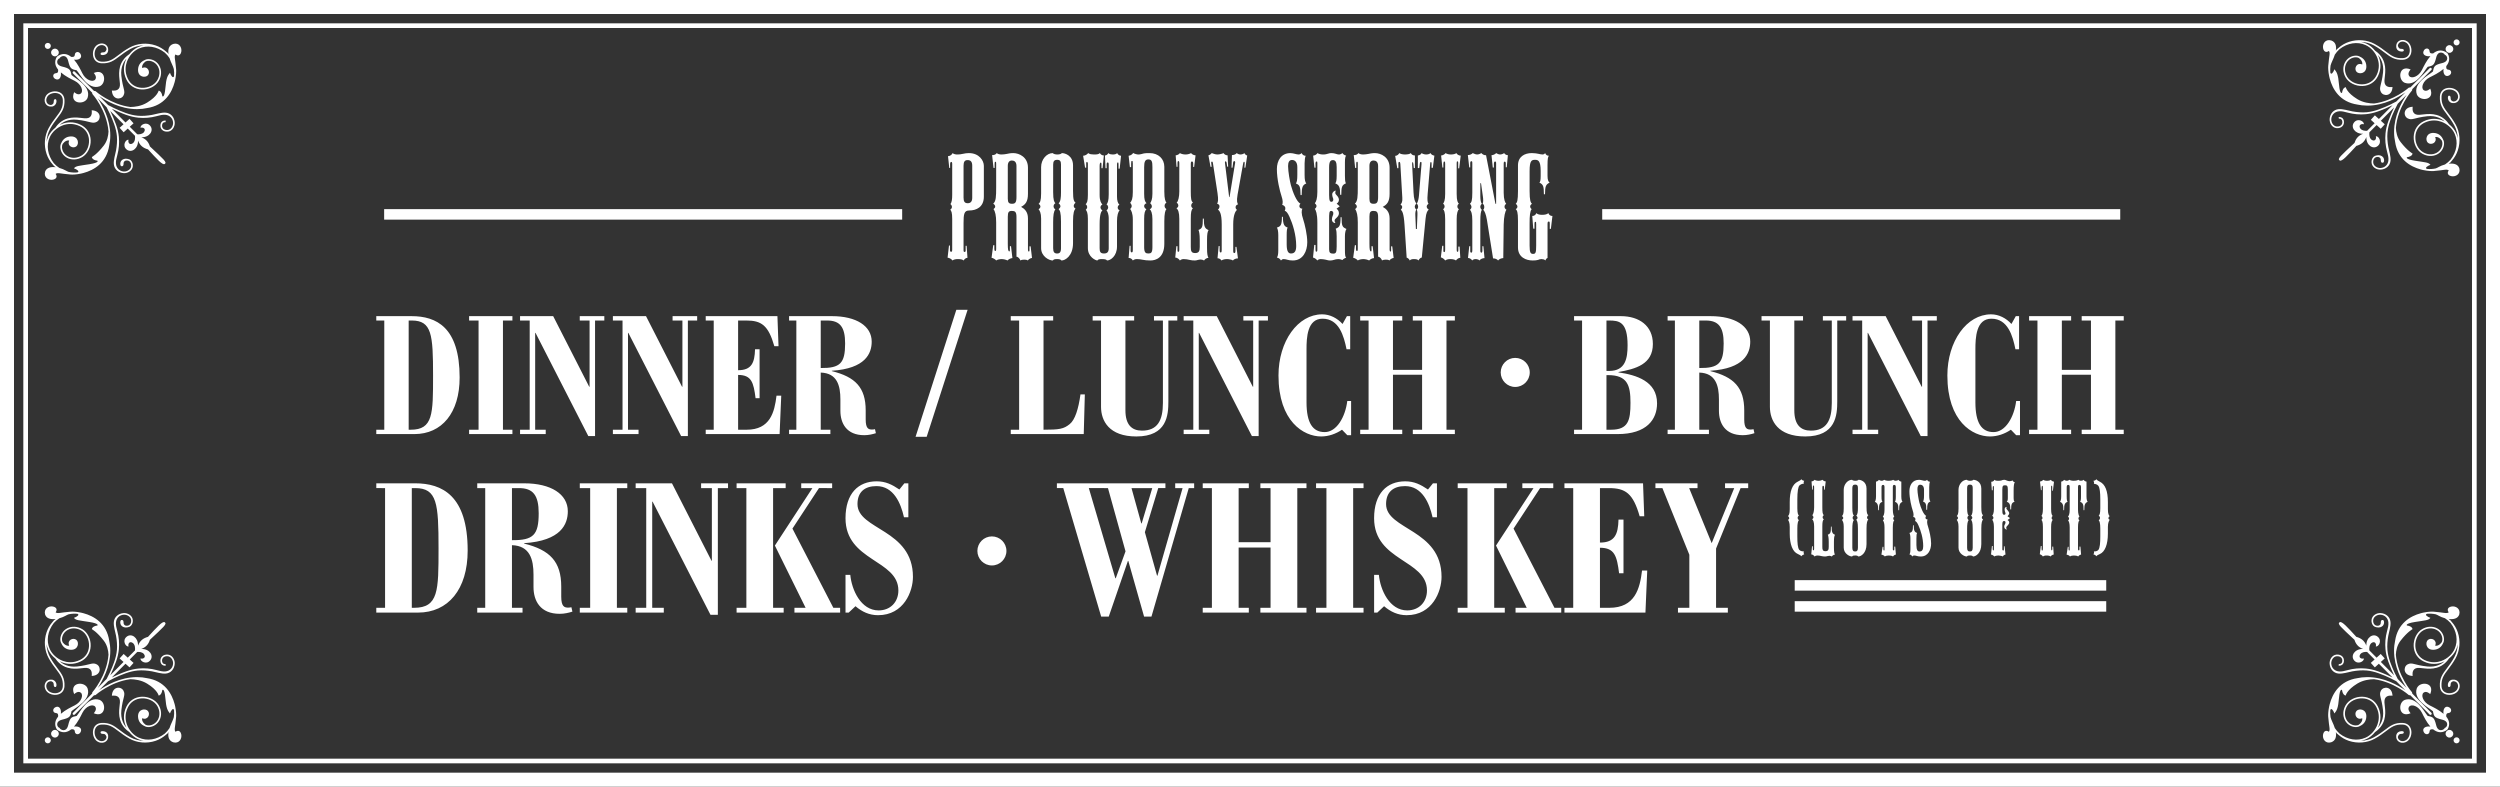 <?xml version="1.0" encoding="utf-8"?>
<!-- Generator: Adobe Illustrator 17.0.0, SVG Export Plug-In . SVG Version: 6.00 Build 0)  -->
<!DOCTYPE svg PUBLIC "-//W3C//DTD SVG 1.1//EN" "http://www.w3.org/Graphics/SVG/1.1/DTD/svg11.dtd">
<svg version="1.1" id="Layer_1" xmlns="http://www.w3.org/2000/svg" xmlns:xlink="http://www.w3.org/1999/xlink" x="0px" y="0px"
	 width="714.25px" height="224.75px" viewBox="0 0 714.25 224.75" enable-background="new 0 0 714.25 224.75" xml:space="preserve">
<rect x="0" y="0" width="714.25" height="224.75" fill="#333333" stroke="none"/>
<g>
	<g>
		<path fill="#FFFFFF" d="M437.004,63.819c0-2.12,0.12-3.56,0.6-4.08c-0.319-0.2-0.438-0.521-0.438-0.76s0.159-0.521,0.52-0.76
			c-0.399-0.36-0.68-1-0.68-3.601v-5.76c0-3,0.601-3.2,1.561-3.2c0.84,0,1.601,0.2,1.601,3.2v1.4c0,1.239-0.12,1.68-0.36,1.92
			c1.08,0.521,1.28,1,1.28,3.319h0.319c0-2.359,0.279-2.8,1.319-3.319c-0.319-0.24-0.6-0.681-0.6-1.92v-3.12
			c0-1.96,0.159-2.36,0.399-2.641c-0.399,0.04-0.881-0.199-1.08-0.76c-0.239,0.32-0.479,0.4-0.761,0.4c-0.399,0-0.76-0.12-1.199-0.2
			s-1-0.2-1.841-0.2c-2.119,0-3.96,1.04-3.96,3.521v7.319c0,2.721-0.239,3.28-0.64,3.641c0.319,0.239,0.479,0.6,0.479,0.76
			c0,0.36-0.12,0.56-0.479,0.76c0.359,0.4,0.64,0.72,0.64,3.36v7.6c0,2.84,2.36,3.72,4.16,3.72c0.641,0,1.2-0.039,1.561-0.159
			c0.319-0.12,0.561-0.24,0.96-0.24c0.2,0,0.439,0.04,0.641,0.08c0.2,0.08,0.399,0.16,0.521,0.319c0.08-0.319,0.319-0.64,0.601-0.72
			v-9.68c0-0.64,0.12-0.72,0.359-0.72s0.279,0.08,0.279,0.76v1.32h0.32l0.439-3.681c-0.479,0.04-1-0.28-1.16-0.8
			c-0.399,0.36-1.04,0.48-1.8,0.48c-0.761,0-1.28-0.16-1.641-0.48c-0.16,0.52-0.72,0.84-1.16,0.8l0.28,3.641h0.359v-1.28
			c0-0.601,0.08-0.68,0.279-0.68c0.16,0,0.2,0.039,0.2,0.72v6.04c0,2.04-0.16,2.399-0.88,2.399c-0.721,0-1-0.359-1-2.399
			L437.004,63.819L437.004,63.819z M420.644,71.34c0,0.64-0.079,0.84-0.279,0.84c-0.159,0-0.319-0.08-0.319-0.4v-1.44h-0.28
			l-0.359,3.359c0.439,0,1,0.32,1.2,0.72c0.199-0.279,0.601-0.399,1-0.399c0.199,0,0.439,0.04,0.641,0.12
			c0.199,0.04,0.359,0.16,0.438,0.279c0.24-0.399,0.921-0.68,1.44-0.68l-0.32-3.399h-0.279v1.239c0,0.48-0.16,0.601-0.279,0.601
			c-0.16,0-0.32-0.08-0.32-0.601V63.18c0-1.92,0.16-2.84,0.439-3.24c-0.279-0.2-0.439-0.56-0.439-0.84c0-0.32,0.16-0.641,0.439-0.88
			c-0.239-0.24-0.439-1.04-0.439-2.16v-3.72h0.2l0.521,3.72c0.119,0.72,0.159,1.72-0.04,2.12c0.399,0.359,0.439,0.6,0.439,0.92
			c0.04,0.28-0.08,0.64-0.28,0.84c0.36,0.32,0.761,1.2,1.04,2.84l1.761,11.04c0.479,0,1.119,0.16,1.439,0.6
			c0.279-0.439,1.04-0.68,1.479-0.68l0.12-9.6c0.04-2.24,0.439-3.92,0.8-4.2c-0.359-0.2-0.561-0.56-0.561-0.84
			s0.04-0.561,0.479-0.88c-0.279-0.28-0.72-1.12-0.72-3.16v-8.12c0-0.64,0.079-0.76,0.279-0.76s0.32,0.12,0.32,0.52v1.08h0.279
			l0.319-3.439c-0.439,0-0.96-0.32-1.04-0.601c-0.239,0.16-0.72,0.4-1.199,0.4c-0.2,0-0.439-0.08-0.641-0.16s-0.359-0.2-0.479-0.24
			c-0.16,0.24-0.801,0.601-1.319,0.601l0.359,3.52h0.319v-1.04c0-0.52,0.2-0.68,0.32-0.68c0.159,0,0.319,0.04,0.319,0.479v11.6
			h-0.199l-2.681-13.88c-0.479,0.079-1.12-0.28-1.319-0.601c-0.32,0.16-0.721,0.4-1.24,0.4c-0.24,0-0.479-0.08-0.681-0.16
			c-0.199-0.08-0.359-0.16-0.561-0.24c-0.279,0.32-0.84,0.561-1.399,0.561l0.399,3.52h0.28v-1.2c0-0.399,0.12-0.56,0.319-0.56
			c0.239,0,0.279,0.08,0.279,0.68v8.28c0,2.32-0.239,2.8-0.68,3.2c0.28,0.279,0.439,0.64,0.439,0.92c0,0.279-0.159,0.6-0.439,0.8
			c0.359,0.36,0.68,1,0.68,3.08v8.32C420.638,71.34,420.644,71.34,420.644,71.34z M412.884,71.18c0,0.64-0.08,0.84-0.24,0.84
			c-0.239,0-0.279-0.12-0.279-0.561V70.22h-0.319l-0.4,3.319c0.4,0.08,0.961,0.44,1.24,0.88c0.36-0.239,0.681-0.399,1.521-0.399
			c0.439,0,0.721,0.04,0.96,0.12c0.279,0.04,0.439,0.16,0.601,0.279c0.2-0.359,0.84-0.8,1.24-0.76l-0.2-3.2h-0.359v1
			c0,0.32-0.04,0.48-0.24,0.48c-0.159,0-0.239-0.12-0.239-0.88v-8.44c0-1.68,0.279-2.479,0.64-2.84
			c-0.239-0.16-0.439-0.439-0.439-0.76s0.16-0.68,0.439-0.8c-0.319-0.32-0.64-0.84-0.64-2.84v-8.721c0-0.399,0.04-0.56,0.199-0.56
			c0.16,0,0.24,0.12,0.24,0.479V48.1h0.279l0.439-3.641c-0.399,0.04-1.079-0.319-1.239-0.72c-0.28,0.24-0.88,0.4-1.561,0.4
			c-0.319,0-0.641-0.04-0.881-0.12c-0.279-0.08-0.479-0.16-0.64-0.28c-0.16,0.32-0.96,0.72-1.28,0.68l0.36,3.44h0.279v-1.04
			c0.04-0.479,0.08-0.68,0.279-0.68c0.16,0,0.24,0.16,0.24,0.68v8.561c0,1.88-0.32,2.439-0.601,2.84
			c0.279,0.12,0.439,0.479,0.439,0.8c0,0.28-0.2,0.6-0.439,0.76c0.279,0.24,0.601,0.76,0.601,2.84L412.884,71.18L412.884,71.18z
			 M401.884,73.619c0.28,0,0.76,0.44,0.88,0.8c0.24-0.279,0.601-0.399,1.2-0.399c0.319,0,0.601,0.04,0.8,0.08
			c0.24,0.08,0.4,0.16,0.521,0.319c0.12-0.399,0.601-0.84,0.921-0.84l1.079-11.12c0.16-1.72,0.561-2.319,0.921-2.56
			c-0.36-0.2-0.602-0.56-0.602-0.88s0.24-0.601,0.521-0.8c-0.28-0.32-0.4-1.08-0.24-2.84l0.721-8.681
			c0.039-0.28,0.079-0.399,0.199-0.399s0.2,0.119,0.2,0.399v1.24h0.359l0.439-3.48c-0.319,0-0.92-0.279-1.12-0.72
			c-0.239,0.28-0.76,0.4-1.239,0.4c-0.239,0-0.479-0.04-0.721-0.12c-0.24-0.08-0.439-0.16-0.56-0.28c-0.16,0.4-0.721,0.68-1.08,0.68
			v3.601h0.399l0.159-1.28c0.04-0.359,0.16-0.479,0.28-0.479c0.24,0,0.24,0.239,0.2,0.72l-0.721,8.88
			c-0.08,0.92-0.279,1.8-0.601,2.28c0.2,0.279,0.36,0.6,0.36,0.92s-0.12,0.56-0.4,0.84c0.12,0.2,0.24,0.56,0.2,1.52l-0.16,4h-0.279
			l-0.16-3.92c-0.04-0.8,0.08-1.359,0.279-1.6c-0.239-0.2-0.438-0.56-0.438-0.84s0.199-0.68,0.479-0.92
			c-0.399-0.4-0.76-1.24-0.84-3.24l-0.399-8.04c0-0.36,0.04-0.52,0.12-0.52c0.119,0,0.199,0.119,0.239,0.52l0.12,1.16h0.32v-3.601
			c-0.602,0-1-0.279-1.16-0.68c-0.24,0.28-1,0.4-1.681,0.4c-0.359,0-0.681-0.04-1-0.12c-0.279-0.08-0.479-0.16-0.641-0.28
			c-0.12,0.36-0.64,0.8-1.16,0.8l0.602,3.521h0.319v-1.48c0-0.199,0.119-0.319,0.239-0.319c0.16,0,0.28,0.08,0.32,0.68l0.56,9.56
			c0.08,1.16-0.199,1.601-0.52,1.96c0.319,0.2,0.479,0.4,0.479,0.681c0,0.279-0.159,0.6-0.398,0.76c0.398,0.4,0.84,0.84,1.079,4.44
			L401.884,73.619z M391.245,47.38c0-1,0.438-1.521,1.159-1.521c0.641,0,1.32,0.32,1.32,1.56V56.3c0,1.6-0.4,1.92-1.281,1.92
			c-0.84,0-1.198-0.32-1.198-1.439V47.38z M391.245,61.939c0-1.4,0.319-1.68,1.159-1.68c0.881,0,1.32,0.239,1.32,1.72v11.36
			c0.439,0,1,0.6,1.119,1.079c0.28-0.199,0.76-0.239,1.08-0.239c0.16,0,0.36,0,0.561,0.04c0.199,0.04,0.399,0.12,0.479,0.199
			c0.16-0.319,0.84-0.72,1.2-0.72l-0.4-3.319h-0.319v1.159c0,0.24-0.08,0.32-0.199,0.32c-0.16,0-0.24-0.2-0.24-0.56v-8.92
			c0-1.921-1.04-2.761-1.96-3.28c1.2-0.641,1.96-1.44,1.96-3.72v-7.48c0-3-2.479-4.16-4.2-4.16c-0.92,0-1.439,0.16-1.88,0.24
			c-0.479,0.08-0.96,0.16-1.521,0.16c-0.239,0-0.561-0.04-0.801-0.12c-0.239-0.08-0.438-0.2-0.52-0.28
			c-0.16,0.36-0.84,0.641-1.32,0.561l0.4,3.68h0.318v-1.12c0-0.56,0.08-0.64,0.24-0.64c0.12,0,0.2,0.04,0.2,0.6v6.72
			c0,2.561-0.04,4-0.84,4.641c0.399,0.279,0.56,0.56,0.56,0.84c0,0.12-0.039,0.24-0.119,0.36c-0.08,0.119-0.2,0.239-0.359,0.359
			c0.479,0.641,0.76,1.84,0.76,3.8v7.48c0,0.6-0.08,0.68-0.24,0.68c-0.24,0-0.279-0.28-0.279-0.56v-1.08h-0.319l-0.479,3.6
			c0.359,0,1.16,0.48,1.319,0.76c0.28-0.239,1.04-0.399,1.56-0.399c0.281,0,0.602,0.04,0.921,0.12s0.601,0.2,0.761,0.279
			c0.239-0.319,0.92-0.68,1.398-0.68l-0.398-3.399h-0.32v1.079c0,0.36-0.039,0.4-0.16,0.4c-0.319,0-0.438-0.479-0.438-2.2v-7.68
			L391.245,61.939L391.245,61.939z M379.725,63.02c0-2.24,0-2.76,0.641-2.76c0.24,0,0.561,0.239,0.561,0.6
			c0,0.32-0.039,0.521-0.16,0.76c-0.119,0.28-0.24,0.641-0.24,1.04c0,0.721,0.521,1.12,1,1.04c-0.159-0.2-0.238-0.439-0.238-0.68
			c0-0.28,0.238-0.521,0.76-1c0.279-0.32,0.479-0.64,0.479-1.12c0-0.56-0.278-0.96-0.68-1.28l0.92-0.68l-0.879-0.76
			c0.438-0.28,0.639-0.681,0.639-1.12c0-0.4-0.278-0.88-0.479-1.08c-0.4-0.4-0.561-0.64-0.561-0.88s0.039-0.44,0.16-0.641
			c-0.359-0.04-1.041,0.44-1.041,1.08c0,0.32,0.08,0.641,0.16,0.88c0.08,0.2,0.16,0.32,0.16,0.641c0,0.24-0.199,0.6-0.479,0.6
			c-0.439,0-0.72-0.16-0.72-1.92v-7.96c0-1.6,0.399-2.04,1.08-2.04c0.76,0,1.08,0.601,1.08,2v2.44c0,1.319-0.121,1.84-0.4,2.2
			c1.119,0.479,1.4,1.079,1.4,3.279h0.319c0-2.279,0.199-2.8,1.319-3.279c-0.239-0.44-0.279-1.12-0.279-2.16v-3.84
			c0-1.16,0.119-1.721,0.359-1.921c-0.399-0.04-0.92-0.399-1.041-0.72c-0.278,0.2-0.68,0.4-0.959,0.4
			c-0.479,0-0.801-0.16-1.121-0.24c-0.318-0.08-0.639-0.16-1.119-0.16c-0.279,0-0.561,0.04-0.92,0.16s-0.801,0.24-1.439,0.24
			c-0.32,0-0.681-0.04-0.96-0.12c-0.28-0.08-0.479-0.16-0.641-0.28c-0.279,0.4-0.72,0.68-1.239,0.72l0.359,3.44h0.32v-1.32
			c0.039-0.319,0.119-0.439,0.319-0.439c0.159,0,0.199,0.12,0.199,0.439v8.28c0,1.84-0.359,2.84-0.72,3.2
			c0.279,0.24,0.479,0.56,0.479,0.8c0,0.28-0.2,0.64-0.479,0.8c0.279,0.4,0.72,1.36,0.72,3.96V71.3c0,0.439-0.079,0.6-0.279,0.6
			s-0.239-0.16-0.239-0.64v-1.28h-0.36l-0.359,3.6c0.399,0.08,1.04,0.48,1.199,0.84c0.28-0.279,0.642-0.399,1-0.399
			c0.479,0,0.961,0.08,1.36,0.16s0.799,0.239,1.279,0.239c0.6,0,0.92-0.119,1.24-0.199c0.279-0.08,0.6-0.2,1.119-0.2
			c0.24,0,0.439,0.04,0.641,0.08s0.359,0.12,0.561,0.2c0.119-0.24,0.761-0.601,1.08-0.681c-0.28-0.319-0.359-0.56-0.359-2.52v-3.561
			c0-1,0.159-1.76,0.439-2.12c-1.121-0.52-1.399-0.72-1.399-3.359h-0.28c0,2.479-0.32,2.84-1.4,3.28
			c0.24,0.479,0.281,1.279,0.281,2.199v2.88c0,1.761-0.24,2.04-1,2.04c-0.841,0-1.16-0.279-1.16-1.239v-8.2H379.725z M367.604,67.18
			c0-1.24,0.08-1.88,0.28-2.16c-0.92-0.32-1.36-0.8-1.36-3.08h-0.278c0,2.36-0.36,2.76-1.44,3.08c0.24,0.32,0.4,1.08,0.4,2.16v4.279
			c0,1.32-0.16,1.801-0.4,2.12c0.561,0.12,0.92,0.4,1.16,0.84c0.24-0.239,0.399-0.399,0.76-0.399c0.361,0,0.721,0.08,1.121,0.2
			c0.399,0.12,0.879,0.199,1.52,0.199c2.921,0,4.119-2.68,4.119-5.199c0-2.2-0.719-5.2-1.159-6.521
			c-0.601-1.72-0.479-2.6-0.239-3.08c-0.32,0-0.682-0.16-0.8-0.439c-0.12-0.24-0.04-0.721,0.239-1c-1.041-0.48-2.16-3.2-2.721-5.28
			c-0.279-1.04-0.8-3.88-0.8-5.44c0-1.079,0.319-1.76,1.12-1.76c0.88,0,1.52,0.681,1.52,2.04v2.16c0,1.56-0.119,2.04-0.398,2.52
			c1.04,0.44,1.318,0.841,1.318,3.32h0.32c0-2.359,0.32-2.92,1.32-3.32c-0.32-0.399-0.48-1.039-0.48-2.439v-3.32
			c0-0.84,0.121-1.84,0.32-2.16c-0.439,0.04-0.96-0.239-1.16-0.76c-0.16,0.16-0.521,0.4-0.84,0.4c-0.4,0-0.76-0.12-1.12-0.2
			c-0.399-0.08-0.76-0.2-1.239-0.2c-2.681,0-3.881,2.16-3.881,4.561c0,2.96,0.84,6.279,1.32,7.72c0.439,1.28,0.398,2.04,0.199,2.52
			c0.359,0.08,0.681,0.32,0.841,0.641c0.08,0.239,0.08,0.72-0.12,1.04c0.439,0.12,0.84,0.56,1.359,1.72c0.92,2,1.92,5.16,1.92,8.32
			c0,1.359-0.359,2.159-1.479,2.159c-0.681,0-1.24-0.479-1.24-2.56V67.18H367.604z M352.326,64.14c0-2.84,0.68-3.84,1.079-4.2
			c-0.279-0.16-0.399-0.44-0.399-0.76c0-0.44,0.399-0.761,0.72-0.8c-0.24-0.36-0.479-0.841-0.16-2.721l1.601-8.96
			c0.08-0.359,0.12-0.479,0.279-0.479c0.12,0,0.16,0.12,0.16,0.359l-0.08,1.32h0.28l0.521-3.48c-0.36-0.039-0.681-0.399-0.801-0.68
			c-0.16,0.2-0.72,0.4-1.12,0.4c-0.159,0-0.399-0.04-0.6-0.12c-0.201-0.08-0.36-0.2-0.479-0.28c-0.24,0.36-0.801,0.561-1.36,0.561
			l-0.12,3.6h0.28l0.2-1.56c0.039-0.2,0.159-0.32,0.319-0.32s0.28,0.2,0.24,0.479l-1.6,9.801h-0.12l-1.2-9.801
			c0-0.199,0-0.399,0.16-0.399s0.239,0.08,0.319,0.359l0.16,1.16h0.28l-0.16-3.239c-0.52,0-1-0.32-1.16-0.641
			c-0.279,0.16-1.16,0.4-1.76,0.4c-0.32,0-0.64-0.08-0.92-0.16c-0.24-0.08-0.48-0.16-0.68-0.24c-0.16,0.2-0.561,0.561-0.96,0.641
			l0.6,3.279h0.32l-0.12-1.12c-0.04-0.279,0.08-0.359,0.2-0.359c0.159,0,0.239,0.08,0.279,0.359l1.32,8.641
			c0.28,1.92,0.16,2.6-0.12,3c0.36,0.12,0.68,0.359,0.68,0.72c0,0.32-0.079,0.72-0.439,0.96c0.439,0.4,1.08,0.96,1.08,4.28v7.279
			c0,0.4-0.04,0.721-0.28,0.721s-0.32-0.24-0.32-0.721V70.3h-0.279l-0.32,3.479c0.48,0,0.92,0.28,1.12,0.64
			c0.439-0.319,1.16-0.399,1.64-0.399c0.24,0,0.561,0.04,0.88,0.12c0.32,0.04,0.601,0.16,0.761,0.279
			c0.239-0.359,0.88-0.6,1.439-0.6l-0.439-3.28h-0.28v1.12c0,0.48-0.12,0.641-0.32,0.641s-0.319-0.12-0.319-0.641V64.14H352.326z
			 M336.927,54.699c0,1.44-0.28,2.8-0.76,3.2c0.319,0.2,0.479,0.56,0.479,0.84c0,0.12-0.04,0.28-0.12,0.4
			c-0.08,0.12-0.199,0.24-0.399,0.359c0.439,0.36,0.8,1.16,0.8,3v8.841c0,0.439-0.08,0.6-0.28,0.6s-0.24-0.16-0.24-0.44V70.34
			h-0.319l-0.32,3.239c0.521,0,1.16,0.48,1.32,0.84c0.359-0.279,0.64-0.399,1.12-0.399c0.64,0,1.16,0.12,1.68,0.24
			c0.48,0.12,0.96,0.159,1.52,0.159c0.28,0,0.561-0.079,0.841-0.159c0.279-0.04,0.52-0.12,0.76-0.12c0.16,0,0.32,0.04,0.52,0.08
			c0.16,0.04,0.32,0.12,0.48,0.199c0.24-0.399,0.72-0.72,1.24-0.76c-0.24-0.439-0.4-1-0.4-2.84v-2.28c0-1.76,0.16-2.399,0.44-2.8
			c-1.08-0.439-1.36-1.04-1.36-3.28h-0.28c0,2.36-0.16,2.801-1.24,3.24c0.16,0.4,0.36,1.08,0.36,2.84v2c0,1.12-0.2,1.761-1.32,1.761
			c-1.119,0-1.239-0.641-1.239-1.761v-8.04c0-1.8,0.12-2.52,0.6-3c-0.32-0.159-0.479-0.439-0.479-0.76s0.159-0.68,0.479-0.84
			c-0.479-0.48-0.6-1.04-0.6-3.2v-7.84c0-0.52,0.08-0.72,0.319-0.72c0.24,0,0.32,0.16,0.36,0.479v1.08h0.28l0.399-3.319
			c-0.479,0-1.08-0.32-1.279-0.641c-0.24,0.16-0.881,0.4-1.561,0.4c-0.32,0-0.68-0.04-0.96-0.12c-0.32-0.08-0.56-0.2-0.68-0.28
			c-0.16,0.32-0.8,0.641-1.2,0.641l0.24,3.279h0.279v-0.92c0-0.56,0.08-0.72,0.24-0.72s0.28,0.12,0.28,0.68L336.927,54.699
			L336.927,54.699z M326.887,47.739c0-1.521,0.28-2.2,1.2-2.2c1,0,1.16,0.681,1.16,2.2v7.601c0,1.64-0.36,2.279-0.641,2.72
			c0.36,0.32,0.48,0.64,0.48,0.92s-0.16,0.6-0.601,0.8c0.36,0.28,0.761,1.08,0.761,2.8v8.04c0,1.601-0.4,1.8-1.16,1.8
			c-0.72,0-1.2-0.199-1.2-1.8v-8.08c0-1.64,0.2-2.319,0.64-2.76c-0.56-0.28-0.64-0.72-0.64-0.92c0-0.24,0.16-0.64,0.68-0.8
			c-0.439-0.4-0.68-1-0.68-2.68v-7.641H326.887z M323.646,71.38c0,0.56-0.08,0.72-0.319,0.72c-0.24,0-0.32-0.16-0.32-0.72v-1.16
			h-0.28l-0.28,3.479c0.4-0.04,1,0.24,1.2,0.72c0.4-0.319,0.76-0.399,1.2-0.399c0.56,0,1.04,0.08,1.64,0.2
			c0.601,0.12,1.28,0.199,2.2,0.199c1.521,0,3.96-0.76,3.96-4.76V63.22c0-2.32,0.28-3.16,0.601-3.479
			c-0.44-0.28-0.521-0.68-0.521-0.92c0-0.24,0.04-0.64,0.521-0.92c-0.28-0.36-0.601-1-0.601-3.16v-7.08c0-2.279-1.68-3.92-4.2-3.92
			c-0.72,0-1.159,0-1.6,0.08c-0.4,0.08-1.04,0.32-1.6,0.32c-0.4,0-1.16-0.2-1.521-0.44c-0.12,0.32-0.72,0.76-1.28,0.8l0.36,3.24
			h0.36v-0.88c0-0.72,0.04-0.88,0.239-0.88c0.2,0,0.24,0.08,0.24,0.72v8.16c0,1.92-0.319,2.56-0.76,3.08
			c0.32,0.36,0.44,0.68,0.44,0.92c0,0.28-0.12,0.56-0.44,0.84c0.28,0.36,0.76,1.2,0.76,3L323.646,71.38L323.646,71.38z
			 M314.167,47.34c0-0.601,0.16-0.881,0.279-0.881c0.16,0,0.24,0.08,0.24,0.4v1.2h0.32l0.36-3.641c-0.44,0-0.961-0.279-1.12-0.68
			c-0.4,0.4-1.08,0.4-1.721,0.4c-0.319,0-0.64-0.04-0.92-0.08c-0.279-0.08-0.52-0.16-0.72-0.32c-0.28,0.4-0.92,0.76-1.44,0.76
			l0.561,3.4h0.32v-1.28c0-0.2,0.079-0.359,0.199-0.359c0.08,0,0.28,0.12,0.28,0.52v8.92c0,1.84-0.28,2.32-0.64,2.641
			c0.319,0.239,0.439,0.56,0.439,0.84c0,0.279-0.16,0.52-0.399,0.76c0.279,0.32,0.6,0.88,0.6,2.56v8.4c0,2.52,2.24,3.52,2.72,3.52
			c0.16-0.279,0.48-0.399,1.28-0.399c0.44,0,0.72,0.04,0.96,0.08c0.24,0.08,0.4,0.16,0.521,0.319c1,0,2.84-1.279,2.84-4v-7.24
			c0-1.561,0.319-2.761,0.76-3.04c-0.32-0.2-0.56-0.48-0.56-0.8s0.119-0.641,0.479-0.881c-0.439-0.359-0.68-1.119-0.68-2.319v-9.2
			c0-0.4,0.08-0.521,0.24-0.521c0.159,0,0.199,0.12,0.199,0.561v1.2h0.32l0.4-3.681c-0.44,0-0.92-0.319-1.12-0.76
			c-0.28,0.36-0.84,0.4-1.32,0.4c-0.2,0-0.44-0.04-0.64-0.08c-0.24-0.08-0.4-0.16-0.561-0.32c-0.16,0.4-0.6,0.68-0.96,0.68
			l0.16,3.641h0.32v-1.12c0-0.4,0.16-0.521,0.319-0.521c0.16,0,0.28,0.12,0.28,0.641v8.479c0,1.721-0.28,2.561-0.64,2.841
			c0.319,0.159,0.479,0.6,0.479,0.88c0,0.359-0.239,0.68-0.479,0.84c0.359,0.319,0.64,1.359,0.64,2.16v8.64
			c0,1.04-0.36,1.52-1.36,1.52c-1.039,0-1.239-0.52-1.239-1.52v-6.84c0-3,0.479-3.68,0.8-3.96c-0.32-0.16-0.561-0.561-0.561-0.84
			c0-0.28,0.16-0.641,0.561-0.841c-0.36-0.359-0.8-1-0.8-2.72V47.34H314.167z M300.887,47.06c0-1,0.32-1.4,1.16-1.4
			s1.08,0.44,1.08,1.36v7.92c0,1.52-0.12,2.68-0.681,3.16c0.32,0.2,0.521,0.56,0.521,0.84s-0.24,0.6-0.521,0.8
			c0.36,0.36,0.681,0.92,0.681,3.561v7.6c0,1.2-0.4,1.52-1.12,1.52c-0.76,0-1.12-0.399-1.12-1.52v-7.4c0-1.96,0.16-3.199,0.64-3.64
			c-0.359-0.28-0.52-0.6-0.52-0.92s0.16-0.68,0.52-0.88c-0.319-0.32-0.64-0.84-0.64-3.16V47.06z M297.446,55.22
			c0,2.199-0.319,2.64-0.72,3.04c0.32,0.159,0.521,0.479,0.521,0.76s-0.2,0.56-0.521,0.76c0.32,0.4,0.72,1.04,0.72,2.68v8.44
			c0,2.36,2.32,3.56,3.36,3.52c0.2-0.359,0.64-0.399,1.2-0.399c0.28,0,0.52,0,0.76,0.08c0.2,0.04,0.36,0.16,0.48,0.319
			c1.04,0.04,3.319-1.279,3.319-4.96v-6.32c0-2.28,0.32-3.16,0.721-3.521c-0.4-0.239-0.521-0.52-0.521-0.8s0.2-0.68,0.521-0.88
			c-0.44-0.44-0.721-0.72-0.721-3.4V47.26c0-2.841-2.279-3.521-3.199-3.521c-0.16,0.24-0.681,0.4-1.28,0.4
			c-0.28,0-0.601-0.04-0.84-0.12c-0.2-0.08-0.4-0.16-0.48-0.28c-1.72,0-3.32,1.8-3.32,4V55.22z M287.927,47.38
			c0-1,0.44-1.521,1.16-1.521c0.64,0,1.319,0.32,1.319,1.56V56.3c0,1.6-0.399,1.92-1.279,1.92c-0.84,0-1.2-0.32-1.2-1.439V47.38z
			 M287.927,61.939c0-1.4,0.32-1.68,1.16-1.68c0.88,0,1.319,0.239,1.319,1.72v11.36c0.44,0,1,0.6,1.12,1.079
			c0.28-0.199,0.761-0.239,1.08-0.239c0.16,0,0.36,0,0.561,0.04c0.201,0.04,0.399,0.12,0.479,0.199c0.16-0.319,0.84-0.72,1.2-0.72
			l-0.4-3.319h-0.319v1.159c0,0.24-0.08,0.32-0.2,0.32c-0.16,0-0.24-0.2-0.24-0.56v-8.92c0-1.921-1.04-2.761-1.96-3.28
			c1.2-0.641,1.96-1.44,1.96-3.72v-7.48c0-3-2.479-4.16-4.2-4.16c-0.92,0-1.439,0.16-1.88,0.24c-0.479,0.08-0.96,0.16-1.52,0.16
			c-0.24,0-0.561-0.04-0.8-0.12c-0.24-0.08-0.44-0.2-0.521-0.28c-0.16,0.36-0.84,0.641-1.32,0.561l0.4,3.68h0.32v-1.12
			c0-0.56,0.08-0.64,0.239-0.64c0.12,0,0.2,0.04,0.2,0.6v6.72c0,2.561-0.04,4-0.84,4.641c0.4,0.279,0.561,0.56,0.561,0.84
			c0,0.12-0.04,0.24-0.12,0.36c-0.08,0.119-0.2,0.239-0.36,0.359c0.48,0.641,0.76,1.84,0.76,3.8v7.48c0,0.6-0.08,0.68-0.239,0.68
			c-0.24,0-0.28-0.28-0.28-0.56v-1.08h-0.32l-0.479,3.6c0.359,0,1.159,0.48,1.319,0.76c0.28-0.239,1.04-0.399,1.561-0.399
			c0.279,0,0.6,0.04,0.92,0.12c0.319,0.08,0.6,0.2,0.76,0.279c0.24-0.319,0.92-0.68,1.4-0.68l-0.4-3.399h-0.32v1.079
			c0,0.36-0.04,0.4-0.159,0.4c-0.32,0-0.44-0.479-0.44-2.2v-7.68L287.927,61.939L287.927,61.939z M275.287,47.34
			c0-1.16,0.359-1.601,1.159-1.601c0.841,0,1.32,0.44,1.32,1.601v9.159c0,1.04-0.439,1.561-1.28,1.561
			c-0.88,0-1.199-0.48-1.199-1.601V47.34z M275.287,63.699c0-2.52,0.159-3.56,1.6-3.56c2,0,4.2-0.92,4.2-3.96v-8.8
			c0-1.48-1.32-3.641-4.28-3.641c-0.56,0-1.12,0.08-1.64,0.2c-0.561,0.12-1.08,0.2-1.521,0.2c-0.279,0-0.6,0-0.84-0.08
			c-0.24-0.04-0.479-0.16-0.64-0.32c-0.16,0.44-0.761,0.88-1.32,0.88l0.36,3.36h0.239v-1.04c0-0.44,0.12-0.68,0.32-0.68
			s0.28,0.199,0.28,0.56v8.8c0,1.32-0.12,2.24-0.521,2.681c0.24,0.159,0.44,0.479,0.44,0.84c0,0.359-0.24,0.6-0.48,0.76
			c0.32,0.36,0.561,0.8,0.561,2.68v8.681c0,0.521-0.08,0.68-0.32,0.68c-0.2,0-0.32-0.16-0.32-0.56v-1.24h-0.279l-0.4,3.479
			c0.48,0.04,1.16,0.4,1.4,0.8c0.319-0.279,0.92-0.399,1.56-0.399c0.36,0,0.681,0.04,0.96,0.08c0.28,0.08,0.521,0.16,0.681,0.319
			c0.199-0.439,0.68-0.76,1.079-0.76l-0.239-3.439h-0.28v1.399c0,0.24-0.12,0.36-0.32,0.36c-0.16,0-0.279-0.08-0.279-0.521
			L275.287,63.699L275.287,63.699z"/>
	</g>
	<g>
		<path fill="#FFFFFF" d="M597.389,107.067v15.705h-2.651v1.248h12.013v-1.248h-2.393V91.571h2.393v-1.248h-12.013v1.248h2.651
			v14.092h-8.319V91.571h2.651v-1.248h-12.012v1.248h2.392v31.201h-2.392v1.248h12.012v-1.248h-2.651v-15.705H597.389
			L597.389,107.067z M576.018,124.331h1.093v-9.774h-1.093c-0.571,4.627-3.067,8.892-6.447,8.892c-3.433,0-5.2-2.601-5.2-8.528
			V99.84c0-3.276,0.156-8.788,4.576-8.788c4.731,0,6.084,4.939,6.863,8.735h1.04v-9.464h-0.936l-1.248,2.236
			c-1.509-1.664-3.589-2.756-5.824-2.756c-6.916,0-12.479,7.645-12.479,17.472c0,13.157,7.229,17.42,12.168,17.42
			c2.132,0,4.212-0.729,5.979-1.924L576.018,124.331z M536.602,122.771h-3.016V95.107h0.104l15.079,29.484h1.925v-33.02h2.651
			v-1.248h-7.021v1.248h2.809v18.928h-0.104l-10.296-20.176h-9.465v1.248h2.757v31.201h-2.757v1.248h7.332v-1.249H536.602z
			 M515.126,91.571v-1.248H503.27v1.248h2.393v24.648c0,4.004,2.288,8.477,10.089,8.477c8.787,0,9.151-6.137,9.151-9.984v-23.14
			h2.548v-1.248h-6.655v1.248h2.548v23.556c0,4.939-1.508,7.904-5.979,7.904c-2.912,0-4.731-1.664-4.731-5.824V91.571H515.126z
			 M488.241,124.02v-1.248h-2.756v-16.328c4.681,0.156,5.615,3.692,5.615,7.697v3.224c0,3.588,1.769,6.968,6.812,6.968
			c1.247,0,2.34-0.26,3.327-0.571l-0.26-1.145c-0.261,0.052-0.469,0.104-0.832,0.104c-0.988,0-1.819-0.262-1.819-2.861v-2.6
			c0-6.553-2.965-9.568-9.673-11.232v-0.104c9.62-0.624,11.389-4.94,11.389-8.32c0-4.472-4.42-7.28-11.336-7.28h-12.272v1.248h2.08
			v31.199h-2.08v1.248L488.241,124.02L488.241,124.02z M485.485,91.571h1.819c3.692,0,5.147,1.872,5.147,6.552
			c0,5.668-1.403,7.072-6.968,7.021L485.485,91.571L485.485,91.571z M458.966,91.571h0.729c2.912,0,5.305,0.364,5.305,7.072
			c0,3.691-0.572,7.332-5.252,7.332h-0.78L458.966,91.571L458.966,91.571z M458.966,107.172h0.468c5.513,0,6.396,2.911,6.396,7.903
			c0,5.044-0.624,7.696-5.564,7.696h-1.3V107.172z M449.71,122.771v1.248h12.428c8.372,0,11.284-4.213,11.284-8.789
			c0-6.343-5.979-8.111-11.023-8.839v-0.104c4.888-0.884,9.827-2.184,9.827-8.008c0-5.2-3.899-7.956-9.151-7.956H449.71v1.248h2.288
			v31.201L449.71,122.771L449.71,122.771z M406.291,107.067v15.705h-2.652v1.248h12.013v-1.248h-2.393V91.571h2.393v-1.248h-12.013
			v1.248h2.652v14.092h-8.32V91.571h2.652v-1.248h-12.014v1.248h2.394v31.201h-2.394v1.248h12.014v-1.248h-2.652v-15.705H406.291
			L406.291,107.067z M384.92,124.331h1.092v-9.774h-1.092c-0.572,4.627-3.068,8.892-6.447,8.892c-3.433,0-5.201-2.601-5.201-8.528
			V99.84c0-3.276,0.156-8.788,4.576-8.788c4.732,0,6.084,4.939,6.864,8.735h1.04v-9.464h-0.938l-1.248,2.236
			c-1.508-1.664-3.588-2.756-5.823-2.756c-6.916,0-12.479,7.645-12.479,17.472c0,13.157,7.229,17.42,12.168,17.42
			c2.133,0,4.213-0.729,5.979-1.924L384.92,124.331z M345.504,122.771h-3.017V95.107h0.104l15.08,29.484h1.925v-33.02h2.651v-1.248
			h-7.021v1.248h2.808v18.928h-0.104l-10.296-20.176h-9.464v1.248h2.756v31.201h-2.756v1.248h7.332v-1.248L345.504,122.771
			L345.504,122.771z M324.027,91.571v-1.248h-11.855v1.248h2.392v24.648c0,4.004,2.288,8.477,10.088,8.477
			c8.788,0,9.152-6.137,9.152-9.984v-23.14h2.548v-1.248h-6.656v1.248h2.548v23.556c0,4.939-1.508,7.904-5.979,7.904
			c-2.912,0-4.732-1.664-4.732-5.824V91.571H324.027z M309.936,112.684h-1.248c-0.572,4.16-1.56,7.28-3.068,8.476
			c-1.716,1.404-2.964,1.611-7.487,1.611V91.572h2.756v-1.248h-12.116v1.248h2.393v31.199h-2.393v1.248h20.853L309.936,112.684z
			 M273.225,88.503L261.576,124.8h3.173l11.699-36.297C276.448,88.503,273.225,88.503,273.225,88.503z M237.24,124.02v-1.248h-2.756
			v-16.328c4.681,0.156,5.616,3.692,5.616,7.697v3.224c0,3.588,1.768,6.968,6.812,6.968c1.248,0,2.341-0.26,3.328-0.571l-0.26-1.145
			c-0.26,0.052-0.468,0.104-0.832,0.104c-0.988,0-1.82-0.262-1.82-2.861v-2.6c0-6.553-2.964-9.568-9.672-11.232v-0.104
			c9.62-0.624,11.389-4.94,11.389-8.32c0-4.472-4.42-7.28-11.336-7.28h-12.272v1.248h2.08v31.199h-2.08v1.248L237.24,124.02
			L237.24,124.02z M234.484,91.571h1.82c3.692,0,5.147,1.872,5.147,6.552c0,5.668-1.403,7.072-6.968,7.021L234.484,91.571
			L234.484,91.571z M223.201,113.048h-1.352c-0.572,4.731-1.82,9.724-8.528,9.724h-2.443V107.12c3.848,0,4.42,2.185,4.991,6.655
			h1.145V99.787h-1.3c-0.104,3.849-0.988,5.98-4.836,5.98V91.571h2.34c4.315,0,6.292,1.353,8.008,7.332h1.196l-0.312-8.58h-20.487
			v1.248h2.287v31.201h-2.287v1.248h21.111L223.201,113.048z M182.434,122.771h-3.016V95.107h0.104l15.08,29.484h1.924v-33.02h2.652
			v-1.248h-7.021v1.248h2.809v18.928h-0.104l-10.296-20.176h-9.464v1.248h2.756v31.201h-2.756v1.248h7.332L182.434,122.771
			L182.434,122.771z M155.914,122.771h-3.017V95.107h0.104l15.08,29.484h1.924v-33.02h2.651v-1.248h-7.02v1.248h2.808v18.928h-0.104
			l-10.296-20.176h-9.464v1.248h2.756v31.201h-2.756v1.248h7.333L155.914,122.771L155.914,122.771z M143.693,122.771v-31.2h2.704
			v-1.248h-12.376v1.248h2.704v31.201h-2.704v1.248h12.376v-1.248L143.693,122.771L143.693,122.771z M109.79,91.571v31.201h-2.288
			v1.248h10.868c7.852,0,12.948-6.033,12.948-16.172c0-14.353-6.656-17.524-13.728-17.524h-10.088v1.248h2.288V91.571z
			 M116.758,91.571h0.884c5.72,0,6.084,4.004,6.084,15.704c0,11.024,0,15.497-6.396,15.497h-0.572V91.571z"/>
	</g>
</g>
<g>
	<g>
		<path fill="#FFFFFF" d="M600.055,153.246c0,1.886-0.113,3.285-0.543,3.855c-0.285,0.373-0.941,0.486-1.285,0.43
			c0.086,0.229,0.058,0.57-0.144,0.857c0.371,0.057,0.771,0.342,0.828,0.543c0.172-0.229,0.486-0.431,1-0.63
			c1.486-0.628,2.313-2.771,2.313-5.856v-1.885c0-1.285,0.344-1.8,0.515-2.028c-0.199-0.114-0.371-0.313-0.371-0.515
			c0-0.17,0.144-0.429,0.371-0.543c-0.229-0.229-0.515-0.601-0.515-2v-2.027c0-3.114-0.741-5.086-2.313-5.827
			c-0.457-0.229-0.856-0.485-1-0.716c-0.058,0.201-0.457,0.457-0.828,0.457c0.2,0.287,0.229,0.63,0.144,0.887
			c0.286-0.057,1,0.145,1.285,0.57c0.399,0.572,0.543,1.914,0.543,3.828v2.543c0,1.601-0.229,1.942-0.457,2.143
			c0.229,0.145,0.371,0.372,0.371,0.629c0,0.285-0.143,0.544-0.371,0.657c0.258,0.229,0.457,0.914,0.457,2.371V153.246z
			 M593.685,150.676c0-1.285,0.172-1.857,0.429-2.029c-0.2-0.084-0.313-0.313-0.313-0.541c0-0.201,0.144-0.457,0.313-0.543
			c-0.171-0.172-0.429-0.744-0.429-2.028v-6.343c0-0.514,0.144-0.656,0.399-0.656c0.286,0,0.457,0.145,0.457,0.656v2.629
			c0,1.084-0.086,1.257-0.257,1.543c0.8,0.313,1,0.686,1,2.398h0.2c0-1.515,0.171-2.058,0.971-2.398
			c-0.144-0.144-0.343-0.572-0.343-1.543v-4.229c-0.285,0-0.686-0.258-0.828-0.515c-0.144,0.171-0.485,0.284-0.771,0.284
			c-0.143,0-0.285-0.027-0.429-0.084c-0.113-0.058-0.229-0.144-0.313-0.2c-0.199,0.171-0.687,0.284-1.343,0.284
			c-0.258,0-0.515-0.027-0.715-0.084c-0.199-0.058-0.371-0.115-0.485-0.2c-0.144,0.144-0.457,0.284-0.742,0.284
			c-0.143,0-0.285-0.027-0.429-0.084c-0.144-0.058-0.257-0.115-0.344-0.2c-0.143,0.257-0.543,0.515-0.827,0.515v4.229
			c0,0.971-0.2,1.399-0.344,1.543c0.801,0.342,0.972,0.885,0.972,2.398h0.199c0-1.714,0.2-2.085,1-2.398
			c-0.171-0.286-0.257-0.459-0.257-1.543v-2.629c0-0.514,0.171-0.656,0.457-0.656c0.257,0,0.399,0.145,0.399,0.656v6.343
			c0,1.284-0.229,1.799-0.485,2.057c0.2,0.144,0.313,0.371,0.313,0.571c0,0.199-0.113,0.429-0.285,0.543
			c0.258,0.229,0.457,0.886,0.457,1.972v6.283c0,0.144,0,0.315-0.113,0.315c-0.115,0-0.2-0.086-0.2-0.315v-0.741h-0.229
			l-0.343,2.256c0.285,0,0.856,0.258,0.972,0.516c0.229-0.2,0.742-0.286,1.114-0.286c0.199,0,0.457,0.028,0.656,0.058
			c0.229,0.057,0.457,0.113,0.571,0.229c0.144-0.257,0.543-0.543,0.828-0.543l-0.199-2.285h-0.259v0.771
			c0,0.172-0.027,0.313-0.171,0.313c-0.143,0-0.257-0.086-0.257-0.343v-6.229h0.003V150.676z M583.657,156.675
			c0,0.457-0.058,0.601-0.171,0.601c-0.172,0-0.2-0.086-0.2-0.4v-0.886h-0.229l-0.286,2.37c0.286,0.058,0.687,0.314,0.887,0.63
			c0.257-0.173,0.485-0.286,1.086-0.286c0.313,0,0.515,0.029,0.686,0.086c0.199,0.027,0.313,0.113,0.429,0.2
			c0.144-0.257,0.601-0.572,0.886-0.544l-0.144-2.284h-0.257v0.714c0,0.229-0.028,0.344-0.171,0.344
			c-0.114,0-0.172-0.086-0.172-0.629v-6.027c0-1.199,0.199-1.771,0.457-2.028c-0.172-0.114-0.314-0.313-0.314-0.543
			c0-0.228,0.115-0.484,0.314-0.571c-0.229-0.229-0.457-0.6-0.457-2.027v-6.229c0-0.286,0.028-0.398,0.143-0.398
			s0.172,0.086,0.172,0.342v1.086h0.2l0.313-2.6c-0.286,0.028-0.771-0.229-0.887-0.515c-0.199,0.171-0.628,0.285-1.113,0.285
			c-0.229,0-0.457-0.028-0.628-0.085c-0.2-0.057-0.344-0.115-0.457-0.2c-0.115,0.229-0.687,0.515-0.914,0.485l0.257,2.457h0.2
			v-0.744c0.028-0.342,0.058-0.484,0.2-0.484c0.113,0,0.171,0.114,0.171,0.484v6.115c0,1.342-0.229,1.741-0.429,2.026
			c0.199,0.087,0.313,0.345,0.313,0.571c0,0.199-0.143,0.429-0.313,0.543c0.199,0.172,0.429,0.543,0.429,2.027v6.114H583.657z
			 M569.66,145.533c0,0.999-0.286,1.57-0.485,1.799c0.171,0.115,0.343,0.372,0.343,0.602c0,0.229-0.172,0.457-0.343,0.571
			c0.171,0.171,0.485,0.714,0.485,1.972v6.397c0,0.285-0.029,0.371-0.144,0.371s-0.199-0.086-0.199-0.343v-0.914h-0.229
			l-0.257,2.457c0.286,0,0.829,0.343,0.942,0.543c0.285-0.2,0.801-0.286,1.172-0.286c0.171,0,0.429,0.028,0.656,0.086
			c0.229,0.028,0.457,0.114,0.601,0.2c0.058-0.229,0.543-0.543,0.771-0.543l-0.257-2.371h-0.2v0.885c0,0.229-0.058,0.314-0.2,0.314
			s-0.257-0.114-0.257-0.342v-7.086c0-0.714,0.144-1,0.485-1c0.285,0,0.429,0.2,0.429,0.372c0,0.199-0.058,0.429-0.2,0.628
			c-0.142,0.2-0.171,0.457-0.171,0.629c0,0.571,0.428,0.801,0.771,0.828c-0.086-0.144-0.199-0.285-0.199-0.515
			c0-0.199,0.057-0.343,0.343-0.601c0.2-0.199,0.515-0.57,0.515-0.886c0-0.343-0.2-0.542-0.485-0.714l0.715-0.57l-0.715-0.515
			c0.258-0.258,0.485-0.63,0.485-0.887s-0.285-0.628-0.485-0.856c-0.258-0.257-0.343-0.429-0.343-0.543
			c0-0.143,0.027-0.285,0.144-0.4c-0.43,0-0.629,0.344-0.629,0.658c0,0.313,0.057,0.629,0.143,0.799
			c0.058,0.172,0.114,0.315,0.114,0.457c0,0.201-0.171,0.344-0.429,0.344c-0.313,0-0.485-0.229-0.485-1.229v-5.972
			c0-1.058,0.2-1.228,0.771-1.228c0.572,0,0.801,0.17,0.801,1.228v2.43c0,0.57-0.086,0.828-0.314,1.058
			c0.771,0.257,1.028,0.656,1.028,2.171h0.229c0-1.515,0.199-1.914,1-2.2c-0.258-0.229-0.286-0.484-0.286-1.027v-2.199
			c0-1.314,0.114-2.058,0.344-2.344c-0.314-0.027-0.571-0.257-0.629-0.515c-0.144,0.114-0.543,0.229-0.828,0.229
			c-0.344,0-0.571-0.086-0.801-0.172c-0.229-0.086-0.484-0.229-0.8-0.229c-0.313,0-0.601,0.114-0.801,0.2
			c-0.229,0.057-0.428,0.084-0.856,0.084c-0.285,0-0.515,0-0.686-0.057c-0.172-0.027-0.313-0.113-0.429-0.229
			c-0.058,0.343-0.601,0.601-0.914,0.57l0.172,2.429h0.257v-0.8c0-0.285,0.058-0.4,0.2-0.4c0.113,0,0.144,0.059,0.144,0.372v6.288
			h-0.004V145.533z M562.004,139.448c0-0.714,0.229-1,0.828-1c0.601,0,0.771,0.313,0.771,0.971v5.657
			c0,1.085-0.086,1.914-0.485,2.256c0.229,0.145,0.371,0.4,0.371,0.602c0,0.2-0.171,0.428-0.371,0.571
			c0.257,0.257,0.485,0.656,0.485,2.542v5.428c0,0.856-0.285,1.086-0.8,1.086c-0.543,0-0.801-0.285-0.801-1.086v-5.285
			c0-1.399,0.114-2.285,0.457-2.6c-0.257-0.199-0.371-0.429-0.371-0.656c0-0.229,0.114-0.485,0.371-0.629
			c-0.229-0.229-0.457-0.601-0.457-2.257L562.004,139.448L562.004,139.448z M559.547,145.275c0,1.572-0.229,1.886-0.514,2.172
			c0.229,0.113,0.371,0.342,0.371,0.542s-0.144,0.399-0.371,0.543c0.229,0.286,0.514,0.743,0.514,1.913v6.029
			c0,1.685,1.657,2.541,2.4,2.514c0.143-0.258,0.457-0.286,0.856-0.286c0.199,0,0.371,0,0.542,0.058
			c0.144,0.028,0.258,0.113,0.344,0.229c0.742,0.028,2.37-0.914,2.37-3.544v-4.512c0-1.629,0.229-2.258,0.515-2.516
			c-0.285-0.172-0.371-0.37-0.371-0.57c0-0.199,0.144-0.486,0.371-0.629c-0.313-0.313-0.515-0.515-0.515-2.429v-5.198
			c0-2.029-1.628-2.515-2.284-2.515c-0.114,0.171-0.486,0.284-0.914,0.284c-0.2,0-0.43-0.027-0.601-0.084
			c-0.144-0.057-0.286-0.115-0.344-0.2c-1.228,0-2.371,1.284-2.371,2.856L559.547,145.275L559.547,145.275z M547.521,153.816
			c0-0.885,0.057-1.342,0.199-1.543c-0.656-0.228-0.972-0.57-0.972-2.198h-0.199c0,1.686-0.259,1.972-1.028,2.198
			c0.172,0.229,0.285,0.772,0.285,1.543v3.058c0,0.942-0.113,1.285-0.285,1.515c0.399,0.086,0.656,0.285,0.828,0.601
			c0.172-0.173,0.285-0.286,0.542-0.286c0.259,0,0.516,0.059,0.801,0.145c0.286,0.086,0.629,0.143,1.086,0.143
			c2.085,0,2.941-1.914,2.941-3.715c0-1.57-0.515-3.713-0.828-4.655c-0.43-1.229-0.343-1.856-0.172-2.2
			c-0.229,0-0.484-0.113-0.57-0.312c-0.086-0.172-0.029-0.516,0.171-0.715c-0.742-0.343-1.542-2.285-1.942-3.771
			c-0.199-0.743-0.57-2.771-0.57-3.885c0-0.771,0.229-1.258,0.8-1.258c0.629,0,1.086,0.485,1.086,1.457v1.543
			c0,1.113-0.086,1.457-0.286,1.799c0.743,0.314,0.942,0.601,0.942,2.371h0.229c0-1.687,0.229-2.086,0.942-2.371
			c-0.229-0.285-0.344-0.742-0.344-1.742v-2.371c0-0.6,0.086-1.312,0.229-1.542c-0.313,0.028-0.687-0.172-0.828-0.543
			c-0.115,0.114-0.372,0.285-0.6,0.285c-0.286,0-0.544-0.085-0.801-0.142c-0.286-0.06-0.543-0.145-0.887-0.145
			c-1.914,0-2.771,1.542-2.771,3.256c0,2.114,0.6,4.484,0.942,5.516c0.313,0.914,0.285,1.457,0.144,1.799
			c0.257,0.058,0.484,0.229,0.6,0.457c0.058,0.172,0.058,0.515-0.086,0.742c0.314,0.086,0.601,0.399,0.972,1.229
			c0.656,1.428,1.37,3.687,1.37,5.942c0,0.971-0.257,1.541-1.057,1.541c-0.484,0-0.885-0.342-0.885-1.828v-1.918H547.521z
			 M540.779,150.676c0-1.285,0.172-1.857,0.429-2.029c-0.199-0.084-0.313-0.313-0.313-0.541c0-0.201,0.143-0.457,0.313-0.543
			c-0.172-0.172-0.429-0.744-0.429-2.028v-6.343c0-0.514,0.143-0.656,0.399-0.656c0.285,0,0.457,0.145,0.457,0.656v2.629
			c0,1.084-0.085,1.257-0.258,1.543c0.801,0.313,1,0.686,1,2.398h0.2c0-1.515,0.172-2.058,0.972-2.398
			c-0.143-0.144-0.343-0.572-0.343-1.543v-4.229c-0.286,0-0.686-0.258-0.829-0.515c-0.143,0.171-0.484,0.284-0.771,0.284
			c-0.145,0-0.286-0.027-0.43-0.084c-0.113-0.058-0.229-0.144-0.313-0.2c-0.2,0.171-0.686,0.284-1.344,0.284
			c-0.257,0-0.514-0.027-0.714-0.084c-0.199-0.058-0.371-0.115-0.484-0.2c-0.144,0.144-0.457,0.284-0.743,0.284
			c-0.144,0-0.286-0.027-0.429-0.084c-0.143-0.058-0.258-0.115-0.343-0.2c-0.144,0.257-0.543,0.515-0.829,0.515v4.229
			c0,0.971-0.199,1.399-0.343,1.543c0.8,0.342,0.973,0.885,0.973,2.398h0.199c0-1.714,0.2-2.085,0.999-2.398
			c-0.171-0.286-0.257-0.459-0.257-1.543v-2.629c0-0.514,0.172-0.656,0.457-0.656c0.257,0,0.399,0.145,0.399,0.656v6.343
			c0,1.284-0.229,1.799-0.484,2.057c0.199,0.144,0.313,0.371,0.313,0.571c0,0.199-0.114,0.429-0.286,0.543
			c0.257,0.229,0.457,0.886,0.457,1.972v6.283c0,0.144,0,0.315-0.114,0.315c-0.113,0-0.199-0.086-0.199-0.315v-0.741h-0.229
			l-0.344,2.256c0.285,0,0.857,0.258,0.972,0.516c0.229-0.2,0.742-0.286,1.113-0.286c0.2,0,0.457,0.028,0.657,0.058
			c0.229,0.057,0.457,0.113,0.571,0.229c0.143-0.257,0.542-0.543,0.828-0.543l-0.2-2.285h-0.257v0.771
			c0,0.172-0.028,0.313-0.172,0.313c-0.143,0-0.258-0.086-0.258-0.343v-6.229h0.007V150.676z M529.21,139.448
			c0-0.714,0.229-1,0.828-1c0.601,0,0.771,0.313,0.771,0.971v5.657c0,1.085-0.086,1.914-0.485,2.256
			c0.229,0.145,0.371,0.4,0.371,0.602c0,0.2-0.172,0.428-0.371,0.571c0.257,0.257,0.485,0.656,0.485,2.542v5.428
			c0,0.856-0.285,1.086-0.8,1.086c-0.543,0-0.801-0.285-0.801-1.086v-5.285c0-1.399,0.114-2.285,0.457-2.6
			c-0.257-0.199-0.37-0.429-0.37-0.656c0-0.229,0.113-0.485,0.37-0.629c-0.229-0.229-0.457-0.601-0.457-2.257L529.21,139.448
			L529.21,139.448z M526.753,145.275c0,1.572-0.228,1.886-0.514,2.172c0.229,0.113,0.371,0.342,0.371,0.542
			s-0.143,0.399-0.371,0.543c0.229,0.286,0.514,0.743,0.514,1.913v6.029c0,1.685,1.657,2.541,2.4,2.514
			c0.144-0.258,0.457-0.286,0.856-0.286c0.199,0,0.37,0,0.543,0.058c0.143,0.028,0.258,0.113,0.342,0.229
			c0.743,0.028,2.371-0.914,2.371-3.544v-4.512c0-1.629,0.229-2.258,0.516-2.516c-0.286-0.172-0.372-0.37-0.372-0.57
			c0-0.199,0.144-0.486,0.372-0.629c-0.314-0.313-0.516-0.515-0.516-2.429v-5.198c0-2.029-1.628-2.515-2.284-2.515
			c-0.114,0.171-0.486,0.284-0.914,0.284c-0.2,0-0.429-0.027-0.601-0.084c-0.144-0.057-0.286-0.115-0.344-0.2
			c-1.229,0-2.371,1.284-2.371,2.856L526.753,145.275L526.753,145.275z M518.299,144.904c0,1.029-0.2,2-0.543,2.285
			c0.229,0.143,0.343,0.399,0.343,0.6c0,0.086-0.028,0.2-0.086,0.286s-0.144,0.171-0.286,0.257c0.314,0.258,0.572,0.829,0.572,2.145
			v6.312c0,0.313-0.058,0.43-0.2,0.43c-0.144,0-0.172-0.114-0.172-0.315v-0.827h-0.229l-0.229,2.313
			c0.372,0,0.829,0.344,0.942,0.601c0.257-0.2,0.457-0.286,0.8-0.286c0.457,0,0.828,0.086,1.2,0.171
			c0.344,0.086,0.686,0.115,1.085,0.115c0.2,0,0.4-0.058,0.601-0.115c0.199-0.026,0.371-0.085,0.543-0.085
			c0.113,0,0.229,0.027,0.371,0.059c0.113,0.026,0.229,0.086,0.344,0.143c0.172-0.286,0.514-0.516,0.886-0.543
			c-0.172-0.313-0.286-0.715-0.286-2.028v-1.629c0-1.257,0.114-1.714,0.313-1.999c-0.771-0.314-0.972-0.742-0.972-2.343h-0.199
			c0,1.687-0.113,2-0.887,2.313c0.115,0.286,0.258,0.771,0.258,2.027v1.43c0,0.801-0.143,1.258-0.941,1.258
			c-0.8,0-0.887-0.457-0.887-1.258v-5.742c0-1.285,0.087-1.8,0.43-2.144c-0.229-0.113-0.343-0.313-0.343-0.543
			c0-0.228,0.112-0.483,0.343-0.601c-0.343-0.342-0.43-0.741-0.43-2.285v-5.598c0-0.371,0.058-0.516,0.229-0.516
			s0.229,0.113,0.257,0.344v0.771h0.2l0.285-2.371c-0.342,0-0.771-0.229-0.914-0.457c-0.171,0.113-0.628,0.285-1.114,0.285
			c-0.228,0-0.484-0.028-0.685-0.086c-0.229-0.057-0.4-0.143-0.486-0.199c-0.113,0.229-0.57,0.457-0.856,0.457l0.171,2.342h0.2
			v-0.656c0-0.4,0.059-0.515,0.172-0.515s0.2,0.086,0.2,0.485V144.904L518.299,144.904z M513.499,150.989
			c0-1.486,0.199-2.171,0.457-2.399c-0.2-0.113-0.372-0.371-0.372-0.629c0-0.285,0.144-0.514,0.372-0.656
			c-0.2-0.172-0.457-0.543-0.457-2.113v-2.543c0-2.199,0.229-3.6,0.628-3.971c0.344-0.314,0.887-0.543,1.2-0.457
			c-0.058-0.229-0.058-0.572,0.144-0.857c-0.372-0.028-0.742-0.258-0.829-0.457c-0.113,0.199-0.515,0.486-1,0.687
			c-1.57,0.742-2.313,2.741-2.313,5.827v2.028c0,1.428-0.257,1.771-0.514,2c0.229,0.143,0.371,0.399,0.371,0.571
			c0,0.199-0.144,0.398-0.343,0.514c0.171,0.229,0.484,0.742,0.484,2v1.914c0,3.085,0.829,5.199,2.313,5.826
			c0.516,0.229,0.856,0.43,1,0.658c0.086-0.199,0.485-0.486,0.829-0.543c-0.2-0.285-0.2-0.629-0.144-0.887
			c-0.313,0.059-0.971-0.027-1.286-0.428c-0.428-0.543-0.542-1.942-0.542-3.856L513.499,150.989L513.499,150.989z M490.279,173.65
			v-16.928l7.011-17.271h2.166v-1.368h-6.611v1.368h2.621l-6.439,15.732l-6.441-15.732h2.395v-1.368h-12.026v1.368h1.995
			l7.694,19.038v15.161h-3.249v1.369h14.25v-1.369H490.279z M470.615,162.992h-1.482c-0.627,5.188-1.994,10.658-9.348,10.658h-2.679
			v-17.156c4.218,0,4.845,2.395,5.472,7.296h1.254v-15.333h-1.425c-0.114,4.219-1.083,6.557-5.301,6.557v-15.562h2.563
			c4.731,0,6.897,1.482,8.778,8.037h1.312l-0.343-9.405H446.96v1.368h2.509v34.199h-2.509v1.369h23.143L470.615,162.992z
			 M429.917,175.02v-1.367h-3.021v-34.2h3.591v-1.368h-14.022v1.368h2.793v34.2h-2.793v1.367H429.917z M443.769,139.451v-1.368
			h-8.835v1.368h3.191l-10.716,16.416l8.778,17.783h-3.192v1.369h13.053v-1.369h-1.938l-11.686-22.629l7.58-11.57L443.769,139.451
			L443.769,139.451z M392.582,164.246v10.773h0.912l1.938-1.824c1.881,1.596,3.934,2.564,6.44,2.564
			c7.41,0,9.976-6.841,9.976-10.943c0-13.681-15.847-13.396-15.847-20.806c0-3.42,2.053-5.13,5.415-5.13
			c4.902,0,6.954,4.846,7.866,8.893h1.254v-9.69h-1.141l-1.425,1.769c-2.108-1.426-3.934-2.338-6.498-2.338
			c-5.244,0-8.893,3.478-8.893,10.545c0,12.312,15.104,11.799,15.104,20.635c0,3.306-2.279,5.699-5.644,5.699
			c-5.072,0-7.693-5.871-8.094-10.146L392.582,164.246L392.582,164.246z M386.598,173.65v-34.199h2.965v-1.368h-13.566v1.368h2.964
			v34.199h-2.964v1.369h13.566v-1.369H386.598z M362.999,156.438v17.215h-2.907v1.367h13.168v-1.367h-2.621v-34.2h2.621v-1.368
			h-13.168v1.368h2.907v15.446h-9.12v-15.446h2.907v-1.368h-13.167v1.368h2.622v34.2h-2.622v1.367h13.167v-1.367h-2.907v-17.215
			H362.999z M329.199,139.451l-3.021,10.089h-0.114l-2.793-10.089H329.199z M316.545,139.451l5.017,18.068l-2.793,7.695h-0.114
			l-7.581-25.765L316.545,139.451L316.545,139.451z M328.972,176.159l10.658-36.708h1.539v-1.368h-5.415v1.368h2.109l-7.182,25.023
			h-0.114l-3.478-12.427l3.819-12.598h2.052v-1.368h-31.008v1.368h1.824l10.83,36.708h2.166l5.472-15.902h0.114l4.503,15.902
			L328.972,176.159L328.972,176.159z M241.563,164.246v10.773h0.912l1.938-1.824c1.881,1.596,3.934,2.564,6.441,2.564
			c7.41,0,9.975-6.841,9.975-10.943c0-13.681-15.846-13.396-15.846-20.806c0-3.42,2.052-5.13,5.415-5.13
			c4.902,0,6.954,4.846,7.866,8.893h1.254v-9.69h-1.141l-1.425,1.769c-2.108-1.426-3.933-2.338-6.498-2.338
			c-5.244,0-8.892,3.478-8.892,10.545c0,12.312,15.104,11.799,15.104,20.635c0,3.306-2.279,5.699-5.643,5.699
			c-5.073,0-7.695-5.871-8.094-10.146L241.563,164.246L241.563,164.246z M223.894,175.02v-1.367h-3.021v-34.2h3.591v-1.368h-14.021
			v1.368h2.793v34.2h-2.793v1.367H223.894z M237.744,139.451v-1.368h-8.835v1.368h3.192l-10.716,16.416l8.777,17.783h-3.191v1.369
			h13.053v-1.369h-1.938l-11.685-22.629l7.581-11.57L237.744,139.451L237.744,139.451z M189.644,173.65h-3.307v-30.323h0.114
			l16.53,32.319h2.108v-36.195h2.907v-1.368h-7.694v1.368h3.077v20.748h-0.113l-11.286-22.116h-10.374v1.368h3.021v34.199h-3.021
			v1.369h8.037L189.644,173.65L189.644,173.65z M176.248,173.65v-34.199h2.964v-1.368h-13.565v1.368h2.964v34.199h-2.964v1.369
			h13.565v-1.369H176.248z M149.287,175.02v-1.367h-3.021v-17.898c5.13,0.172,6.156,4.048,6.156,8.438v3.533
			c0,3.934,1.938,7.639,7.467,7.639c1.367,0,2.564-0.285,3.647-0.627l-0.285-1.254c-0.285,0.057-0.513,0.113-0.912,0.113
			c-1.083,0-1.994-0.285-1.994-3.136v-2.851c0-7.182-3.249-10.487-10.603-12.312v-0.114c10.545-0.685,12.483-5.414,12.483-9.119
			c0-4.902-4.846-7.98-12.426-7.98h-13.452v1.368h2.28v34.2h-2.28v1.367L149.287,175.02L149.287,175.02z M146.266,139.451h1.995
			c4.047,0,5.643,2.052,5.643,7.183c0,6.214-1.539,7.752-7.638,7.694V139.451z M110.014,139.451v34.199h-2.508v1.369h11.913
			c8.607,0,14.193-6.612,14.193-17.729c0-15.73-7.296-19.209-15.048-19.209h-11.058v1.368L110.014,139.451L110.014,139.451z
			 M117.652,139.451h0.969c6.27,0,6.669,4.39,6.669,17.214c0,12.084,0,16.985-7.011,16.985h-0.627V139.451z"/>
	</g>
	<g>
		<path fill="#FFFFFF" d="M714.25,224.75H0V0h714.25V224.75z M4,220.75h706.25V4H4V220.75z"/>
	</g>
</g>
<g>
	<path fill="#FFFFFF" d="M707.586,218.086H6.664V6.664h700.922V218.086z M8,216.75h698.25V8H8V216.75z"/>
</g>
<g>
	<path fill="#FFFFFF" d="M15.699,208.527c0.605,0,1.097,0.492,1.097,1.098c0,0.607-0.492,1.1-1.097,1.1
		c-0.609,0-1.099-0.492-1.099-1.1C14.6,209.02,15.09,208.527,15.699,208.527"/>
</g>
<g>
	<path fill="#FFFFFF" d="M13.657,210.646c0.478,0,0.862,0.388,0.862,0.862c0,0.478-0.384,0.864-0.862,0.864
		s-0.865-0.389-0.865-0.864S13.179,210.646,13.657,210.646"/>
</g>
<g>
	<path fill="#FFFFFF" d="M29.008,206.545c2.355-0.117,3.525,0.771,5.148,2.006c0.838,0.635,1.789,1.358,3.099,2.086
		c1.135,0.629,2.434,0.967,3.758,1.026c-0.529-0.101-1.052-0.261-1.555-0.489c-0.948-0.427-1.82-1.143-2.51-2.02
		c-0.802-0.545-2.115-1.668-2.632-3.492c-0.764-2.707,0.296-4.768-0.174-6.003c-0.473-1.237-2.179-0.884-2.179-0.884
		c0.118-2.707,2.589-2.766,3.296-1.471s-0.179,1.824-0.589,5.649c-0.276,2.552,0.758,4.155,1.476,4.944
		c-0.124-0.244-0.237-0.496-0.33-0.752c-0.439-1.209-0.747-3.101,0.289-5.237c0.843-1.736,2.448-2.774,4.402-2.853
		c2.007-0.076,3.951,0.896,4.844,2.426c0.813,1.396,0.892,3.004,0.208,4.299c-0.596,1.128-1.691,1.854-2.927,1.939
		c-0.541,0.038-1.012-0.066-1.4-0.312c-0.911-0.396-1.756-1.265-1.794-2.689c-0.06-2.179,2.118-2.411,2.825-1.589
		c0.786,0.917-0.058,2.768-1.647,2.061c-0.042,0.213-0.029,0.416,0.016,0.604c0.034,0.104,0.07,0.205,0.113,0.305
		c0.183,0.391,0.513,0.717,0.847,0.967c0.287,0.146,0.62,0.215,1.007,0.188c1.072-0.075,2.025-0.71,2.542-1.692
		c0.61-1.148,0.534-2.586-0.196-3.842c-0.805-1.381-2.582-2.263-4.419-2.191c-1.776,0.068-3.232,1.012-3.996,2.588
		c-0.965,1.988-0.681,3.746-0.272,4.869c0.6,1.648,1.901,3.09,3.393,3.759c2.373,1.065,5.156,0.614,7.434-1.154
		c0.516-0.46,0.966-0.985,1.353-1.571c0.189-0.586,0.436-1.188,0.711-1.769c0.238-0.499,0.402-0.942,0.517-1.354
		c0.102-0.66,0.125-1.34,0.065-2.025c-0.244-0.773-0.879,0.097-1.17,0.969c-0.686-0.846-1.062-1.473-1.314-4.415
		c-0.257-2.97-0.863-2.294-0.863-2.294c-0.236,1.587-1.061,1.587-1.061,1.587s-0.274-1.569-3.296-3.411
		c-1.667-1.021-3.54-1.24-4.784-1.255c-5.614,0.734-9.842,4.444-9.89,4.488l-0.051,0.047l-0.422,0.069l-0.003-0.021
		c-3.216,3.216-5.515,5.511-5.515,5.511c-0.136,0.139-0.361,0.139-0.499,0.002c-0.138-0.138-0.14-0.361-0.002-0.5l5.462-5.496
		l0.062-0.364l0.045-0.052c0.047-0.053,4.106-4.674,4.573-10.676c-0.051-1.211-0.351-2.727-1.335-4
		c-2.003-2.588-3.414-3.297-3.414-3.297s-0.042-0.824,1.588-1.06c0,0,0.647-0.528-2.297-1c-2.943-0.472-3.885-0.452-4.413-1.179
		c0.874-0.291,1.742-0.926,0.967-1.168c-0.839-0.073-1.676-0.024-2.476,0.149c-0.287,0.106-0.589,0.245-0.904,0.431
		c-0.426,0.248-1.056,0.51-1.748,0.699c-0.59,0.389-1.128,0.844-1.591,1.363c-1.768,2.277-2.221,5.064-1.155,7.436
		c0.671,1.494,2.111,2.795,3.759,3.394c1.123,0.407,2.879,0.692,4.871-0.271c1.575-0.767,2.516-2.224,2.586-3.998
		c0.07-1.838-0.808-3.611-2.193-4.416c-1.254-0.733-2.692-0.81-3.839-0.201c-0.984,0.521-1.616,1.473-1.693,2.543
		c-0.027,0.388,0.041,0.724,0.187,1.011c0.252,0.333,0.575,0.66,0.966,0.847c0.103,0.045,0.207,0.08,0.313,0.113
		c0.187,0.045,0.386,0.057,0.596,0.016c-0.707-1.59,1.143-2.435,2.059-1.646c0.825,0.706,0.591,2.882-1.588,2.824
		c-1.425-0.039-2.293-0.883-2.69-1.793c-0.244-0.393-0.351-0.859-0.314-1.402c0.088-1.235,0.815-2.329,1.942-2.926
		c1.296-0.687,2.902-0.605,4.299,0.209c1.528,0.89,2.502,2.835,2.424,4.841c-0.072,1.956-1.115,3.562-2.853,4.403
		c-2.136,1.037-4.025,0.729-5.234,0.289c-0.257-0.092-0.506-0.207-0.753-0.33c0.79,0.721,2.393,1.752,4.947,1.477
		c3.824-0.41,4.353-1.294,5.648-0.589c1.294,0.708,1.236,3.181-1.471,3.297c0,0,0.354-1.706-0.883-2.177
		c-1.236-0.473-3.294,0.587-6.004-0.178c-1.824-0.516-2.948-1.828-3.493-2.631c-0.875-0.691-1.593-1.562-2.02-2.513
		c-0.225-0.502-0.384-1.022-0.488-1.554c0.06,1.324,0.4,2.624,1.028,3.757c0.725,1.31,1.449,2.263,2.087,3.103
		c1.231,1.618,2.124,2.791,2.004,5.148c-0.06,1.182-0.728,2.031-1.828,2.335c-1.277,0.353-2.785-0.13-3.429-1.101
		c-0.45-0.676-0.545-1.471-0.247-2.125c0.254-0.561,0.747-0.926,1.353-1.004c0.203-0.026,0.38-0.026,0.54-0.006
		c0.199,0.004,0.431,0.07,0.686,0.256c0.864,0.629,0.709,1.807,0.393,1.847c-0.315,0.04-0.551-0.04-0.551-0.862
		c0-0.436-0.36-0.663-0.701-0.779c-0.097-0.006-0.197-0.002-0.305,0.014c-0.441,0.056-0.799,0.322-0.985,0.729
		c-0.231,0.508-0.153,1.133,0.208,1.672c0.53,0.797,1.837,1.205,2.913,0.905c0.526-0.144,1.415-0.584,1.482-1.905
		c0.111-2.184-0.693-3.238-1.907-4.839c-0.649-0.853-1.383-1.817-2.126-3.157c-1.21-2.185-1.44-4.949-0.615-7.396
		c0.372-1.11,0.952-2.104,1.7-2.949c0.169-0.22,0.346-0.435,0.537-0.641l0.049,0.043c0.097-0.091,0.198-0.181,0.301-0.265
		c-1.305,0.159-2.583-0.078-3.002-1.27c-0.47-1.706,1.06-2.53,2.237-2.294c1.178,0.233,1.236,1.06,0.765,1.646
		c0.59,0.474,1.296,0.061,4.296-0.175c0.536-0.043,1.616-0.009,2.902,0.261l0.051,0.01c0.067,0.014,0.134,0.029,0.205,0.045
		c0.173,0.037,0.348,0.082,0.52,0.131c2.974,0.8,6.621,2.883,7.353,7.915c0.092,0.413,0.164,0.835,0.21,1.267
		c0.058,0.524,0.087,1.047,0.087,1.557c0,4.608-2.197,8.555-3.594,10.6l2.542-2.561c0.374-0.697,1.399-2.684,2.145-4.801
		c0.431-1.224,0.692-2.346,0.793-3.443c0.123-1.299-0.011-2.809-0.244-4.092c-0.225-1.239-0.75-2.689-0.628-3.965
		c0.143-1.462,1.344-2.414,2.788-2.521c1.164-0.085,2.499,0.678,2.626,1.946c0.067,0.656-0.122,1.248-0.503,1.646l0.033-0.013
		l-0.052,0.036l-0.03,0.039c-0.246,0.23-0.554,0.362-0.893,0.41c-0.793,0.198-1.473-0.093-1.811-0.485
		c-0.47-0.55-0.392-1.568,0.041-1.609c0.429-0.039,0.587,0.196,0.587,0.865c0,0.39,0.268,0.603,0.491,0.716
		c0.06,0.018,0.12,0.04,0.195,0.051c0.423,0.066,0.795-0.033,1.065-0.289c0.315-0.297,0.463-0.776,0.409-1.317
		c-0.1-0.982-1.198-1.593-2.122-1.525c-1.229,0.089-2.099,0.952-2.219,2.199c-0.076,0.791,0.143,1.59,0.351,2.358l0.039,0.152
		c0.458,1.688,0.605,3.426,0.439,5.168c-0.107,1.133-0.377,2.295-0.819,3.553c-0.499,1.41-1.142,2.838-1.638,3.873l3.789-3.812
		l-1.118-1.006l1.153-1.275l1.177,1.062l2.062-2.076c0.069-0.604,0.053-1.564-0.584-2.104c-0.983-0.705-1.492,0.236-1.256,0.982
		c-0.825,0.117-1.884-1.688-0.55-2.785c1.333-1.102,3.336,0.194,3.257,2.549c0.559-1.48,1.539-2.156,2.859-2.523
		c2.5-2.709,4.151-4.604,4.781-4.165c0.721,0.5-0.33,1.339-4.245,5.01c-0.381,1.199-1.063,2.096-2.454,2.62
		c2.355-0.078,3.65,1.925,2.551,3.259c-1.1,1.335-2.903,0.274-2.785-0.55c0.744,0.234,1.687-0.273,0.981-1.256
		c-0.482-0.575-1.304-0.645-1.906-0.604c-0.693,0.7-1.413,1.421-2.145,2.154l1.087,0.979l-1.152,1.277l-1.149-1.037
		c-1.3,1.305-2.621,2.631-3.914,3.924c1.046-0.507,2.574-1.205,4.077-1.736c1.258-0.441,2.418-0.711,3.553-0.817
		c1.741-0.167,3.479-0.019,5.167,0.437l0.152,0.041c0.772,0.209,1.566,0.425,2.362,0.349c1.245-0.118,2.108-0.987,2.197-2.215
		c0.066-0.927-0.544-2.023-1.525-2.124c-0.543-0.053-1.023,0.097-1.318,0.408c-0.258,0.271-0.358,0.641-0.29,1.065
		c0.133,0.851,0.881,0.761,0.966,0.748l0.075,0.466c-0.021,0.004-0.557,0.088-0.994-0.229c-0.277-0.201-0.45-0.506-0.514-0.911
		c-0.09-0.565,0.059-1.086,0.415-1.463c0.397-0.421,1.018-0.622,1.706-0.556c1.271,0.127,2.034,1.463,1.949,2.629
		c-0.106,1.442-1.06,2.646-2.523,2.787c-1.273,0.123-2.722-0.403-3.962-0.629c-1.282-0.232-2.793-0.367-4.094-0.244
		c-1.094,0.103-2.22,0.363-3.44,0.795c-2.415,0.851-4.659,2.063-5.014,2.259c-0.9,0.899-1.777,1.774-2.611,2.61
		c1.958-1.379,6.049-3.777,10.858-3.777c0.515,0,1.036,0.029,1.561,0.086c0.429,0.05,0.851,0.12,1.265,0.211
		c5.077,0.738,7.152,4.443,7.939,7.434c0.039,0.145,0.072,0.287,0.102,0.428c0.019,0.078,0.036,0.152,0.053,0.226l0.007,0.04
		c0.267,1.286,0.302,2.37,0.261,2.904c-0.234,3-0.649,3.709-0.178,4.296c0.591-0.472,1.413-0.411,1.648,0.767
		c0.236,1.178-0.587,2.709-2.295,2.235c-1.281-0.449-1.56-1.571-1.35-2.899c-0.058,0.069-0.12,0.137-0.182,0.202l0.045,0.048
		c-0.207,0.189-0.425,0.369-0.643,0.535c-0.845,0.746-1.837,1.327-2.949,1.703c-2.447,0.82-5.212,0.593-7.394-0.617
		c-1.341-0.742-2.307-1.479-3.159-2.125c-1.598-1.218-2.653-2.019-4.839-1.908c-1.325,0.067-1.763,0.959-1.905,1.48
		c-0.299,1.078,0.109,2.382,0.905,2.916c0.538,0.359,1.164,0.438,1.67,0.206c0.408-0.185,0.676-0.544,0.732-0.984l0.004-0.082
		c-0.097-0.377-0.321-0.866-0.829-0.866c-0.823,0-0.902-0.235-0.863-0.549c0.023-0.188,0.45-0.312,0.923-0.207
		c0.245,0.03,0.506,0.121,0.73,0.299c0.288,0.227,0.607,0.668,0.501,1.471c-0.078,0.604-0.443,1.096-1.004,1.35
		c-0.654,0.299-1.448,0.207-2.124-0.242c-0.97-0.647-1.453-2.154-1.101-3.433C26.972,207.271,27.826,206.605,29.008,206.545"/>
</g>
<g>
	<path fill="#FFFFFF" d="M16.544,208.628c-0.107-0.062-0.227-0.161-0.356-0.317c-0.75-1.358-0.407-2.549,0.404-3.555
		c0.072-0.455,0.033-1.001-0.58-1.033c-1.059-0.061-1.117-1.414,0.058-1.769c0.913-0.272,1.503,0.692,1.314,1.987
		c1.258-1.1,2.948-1.91,3.925-2.398c2.001-1.001,2.588-3.003,1.768-3.65c-0.827-0.646-1.886,0.414-1.886,0.414
		c-1.473-3.416,3.003-3.769,3.826-1.649c1.119,3.297-3.473,5.534-4.592,6.534c-0.294,1.529-0.47,1.882-2.647,2.412
		c-2.177,0.531-1.421,2.237-0.767,2.355c0.234,0.589,1.943,1.412,2.473-0.768c0.531-2.178,0.883-2.353,2.413-2.646
		c1.001-1.119,3.24-5.71,6.534-4.593c2.12,0.823,1.766,5.298-1.648,3.825c0,0,1.059-1.061,0.413-1.883
		c-0.648-0.822-2.65-0.234-3.65,1.767c-0.489,0.976-1.3,2.668-2.401,3.926c1.297-0.192,2.262,0.399,1.99,1.312
		c-0.355,1.179-1.709,1.121-1.767,0.062c-0.034-0.615-0.581-0.654-1.036-0.582c-1.006,0.811-2.196,1.153-3.555,0.403
		C16.677,208.727,16.601,208.675,16.544,208.628"/>
</g>
<g>
	<path fill="#FFFFFF" d="M15.7,16.099c0.605,0,1.097-0.493,1.097-1.099c0-0.607-0.492-1.099-1.097-1.099
		c-0.609,0-1.099,0.491-1.099,1.099C14.601,15.604,15.091,16.099,15.7,16.099"/>
</g>
<g>
	<path fill="#FFFFFF" d="M13.658,13.979c0.478,0,0.862-0.387,0.862-0.864c0-0.476-0.384-0.862-0.862-0.862s-0.865,0.387-0.865,0.862
		C12.794,13.592,13.18,13.979,13.658,13.979"/>
</g>
<g>
	<path fill="#FFFFFF" d="M29.009,18.08c2.355,0.118,3.525-0.772,5.148-2.005c0.838-0.636,1.789-1.359,3.099-2.087
		c1.135-0.628,2.434-0.967,3.758-1.026c-0.529,0.101-1.052,0.262-1.555,0.489c-0.948,0.427-1.82,1.143-2.51,2.02
		c-0.802,0.544-2.115,1.668-2.632,3.492c-0.764,2.707,0.296,4.768-0.174,6.004c-0.473,1.236-2.179,0.883-2.179,0.883
		c0.118,2.707,2.589,2.765,3.296,1.471c0.707-1.295-0.179-1.825-0.589-5.65c-0.276-2.552,0.758-4.155,1.476-4.945
		c-0.124,0.245-0.237,0.496-0.33,0.753c-0.439,1.208-0.747,3.1,0.289,5.237c0.843,1.737,2.448,2.774,4.402,2.853
		c2.007,0.075,3.951-0.897,4.844-2.426c0.813-1.397,0.892-3.004,0.208-4.299c-0.596-1.128-1.692-1.854-2.927-1.94
		c-0.541-0.038-1.012,0.067-1.4,0.312c-0.911,0.396-1.756,1.265-1.794,2.689c-0.06,2.179,2.118,2.413,2.825,1.589
		c0.786-0.917-0.058-2.767-1.647-2.06c-0.042-0.213-0.029-0.416,0.016-0.604c0.035-0.102,0.07-0.205,0.113-0.305
		c0.183-0.39,0.513-0.716,0.847-0.966c0.287-0.147,0.62-0.214,1.007-0.188c1.072,0.073,2.025,0.708,2.542,1.69
		c0.61,1.15,0.534,2.586-0.196,3.842c-0.805,1.381-2.582,2.263-4.419,2.192c-1.776-0.069-3.232-1.012-3.996-2.588
		c-0.965-1.989-0.681-3.745-0.272-4.87c0.6-1.648,1.901-3.089,3.393-3.758c2.373-1.065,5.156-0.613,7.434,1.154
		c0.516,0.46,0.966,0.985,1.353,1.571c0.189,0.587,0.436,1.189,0.711,1.769c0.238,0.499,0.402,0.943,0.517,1.354
		c0.102,0.662,0.125,1.341,0.065,2.026c-0.244,0.774-0.88-0.097-1.17-0.969c-0.686,0.846-1.062,1.473-1.314,4.415
		c-0.257,2.97-0.863,2.296-0.863,2.296c-0.236-1.589-1.061-1.589-1.061-1.589s-0.274,1.569-3.296,3.412
		c-1.667,1.021-3.54,1.24-4.784,1.254c-5.614-0.734-9.842-4.444-9.89-4.488l-0.051-0.046l-0.422-0.07l-0.003,0.02
		c-3.216-3.216-5.515-5.511-5.515-5.511c-0.137-0.138-0.361-0.138-0.499-0.002c-0.138,0.138-0.14,0.363-0.002,0.5l5.462,5.496
		l0.062,0.365l0.045,0.052c0.047,0.053,4.106,4.674,4.573,10.675c-0.051,1.211-0.351,2.726-1.335,4.001
		c-2.003,2.588-3.414,3.296-3.414,3.296s-0.042,0.824,1.588,1.059c0,0,0.647,0.529-2.297,1c-2.943,0.472-3.885,0.452-4.413,1.178
		c0.874,0.291,1.742,0.926,0.967,1.169c-0.839,0.073-1.676,0.024-2.476-0.15c-0.287-0.108-0.589-0.246-0.904-0.431
		c-0.426-0.247-1.056-0.51-1.748-0.699c-0.59-0.388-1.128-0.843-1.591-1.364c-1.768-2.277-2.221-5.064-1.155-7.434
		c0.671-1.495,2.111-2.795,3.759-3.394c1.123-0.408,2.879-0.692,4.871,0.271c1.575,0.766,2.516,2.222,2.586,3.998
		c0.07,1.837-0.808,3.611-2.193,4.416c-1.254,0.733-2.692,0.808-3.839,0.2c-0.984-0.52-1.616-1.472-1.693-2.542
		c-0.027-0.388,0.041-0.724,0.187-1.011c0.252-0.333,0.575-0.66,0.966-0.846c0.103-0.045,0.207-0.08,0.313-0.114
		c0.187-0.044,0.386-0.055,0.596-0.015c-0.707,1.59,1.143,2.434,2.059,1.647c0.825-0.706,0.591-2.882-1.588-2.824
		c-1.425,0.038-2.293,0.883-2.69,1.793c-0.244,0.392-0.351,0.86-0.314,1.402c0.088,1.236,0.814,2.329,1.942,2.926
		c1.296,0.687,2.902,0.606,4.299-0.209c1.528-0.89,2.502-2.835,2.424-4.841c-0.072-1.956-1.115-3.561-2.853-4.403
		c-2.136-1.036-4.025-0.729-5.234-0.29c-0.257,0.094-0.506,0.207-0.753,0.331c0.79-0.72,2.393-1.752,4.947-1.477
		c3.824,0.41,4.353,1.294,5.648,0.589c1.294-0.708,1.236-3.181-1.471-3.297c0,0,0.354,1.706-0.883,2.177
		c-1.236,0.472-3.294-0.586-6.004,0.177c-1.824,0.516-2.949,1.829-3.493,2.632c-0.875,0.692-1.593,1.562-2.02,2.511
		c-0.225,0.502-0.384,1.023-0.488,1.554c0.06-1.324,0.4-2.624,1.028-3.757c0.725-1.31,1.449-2.263,2.087-3.103
		c1.231-1.618,2.124-2.791,2.004-5.148c-0.06-1.181-0.728-2.031-1.828-2.335c-1.277-0.353-2.785,0.13-3.429,1.1
		c-0.45,0.676-0.545,1.471-0.247,2.126c0.254,0.56,0.747,0.926,1.353,1.004c0.203,0.026,0.38,0.026,0.54,0.005
		c0.198-0.004,0.431-0.07,0.686-0.256c0.864-0.628,0.708-1.806,0.393-1.846s-0.551,0.04-0.551,0.862c0,0.436-0.36,0.663-0.701,0.779
		c-0.097,0.006-0.197,0.003-0.305-0.013c-0.441-0.056-0.799-0.322-0.985-0.729c-0.231-0.507-0.153-1.131,0.208-1.672
		c0.529-0.796,1.837-1.205,2.913-0.906c0.526,0.144,1.415,0.585,1.482,1.906c0.111,2.184-0.693,3.239-1.907,4.839
		c-0.649,0.853-1.383,1.818-2.126,3.157c-1.21,2.184-1.44,4.95-0.615,7.396c0.372,1.111,0.952,2.105,1.7,2.951
		c0.169,0.218,0.346,0.432,0.537,0.639l0.049-0.043c0.097,0.091,0.198,0.18,0.301,0.265c-1.305-0.16-2.583,0.078-3.002,1.268
		c-0.47,1.706,1.06,2.531,2.237,2.295c1.178-0.235,1.236-1.06,0.765-1.647c0.59-0.472,1.296-0.059,4.296,0.175
		c0.536,0.043,1.616,0.008,2.902-0.259l0.051-0.011c0.067-0.014,0.134-0.03,0.205-0.045c0.173-0.038,0.348-0.082,0.52-0.131
		c2.973-0.799,6.621-2.882,7.353-7.915c0.092-0.413,0.164-0.835,0.21-1.266c0.058-0.525,0.087-1.045,0.087-1.557
		c0-4.607-2.198-8.554-3.594-10.599l2.542,2.56c0.374,0.698,1.399,2.685,2.145,4.803c0.431,1.222,0.692,2.344,0.793,3.441
		c0.123,1.299-0.011,2.809-0.244,4.093c-0.226,1.239-0.75,2.689-0.628,3.965c0.143,1.461,1.344,2.414,2.788,2.519
		c1.164,0.085,2.499-0.677,2.626-1.947c0.067-0.656-0.122-1.247-0.503-1.645l0.033,0.012l-0.052-0.037l-0.03-0.037
		c-0.246-0.232-0.554-0.364-0.893-0.411c-0.793-0.199-1.473,0.092-1.811,0.485c-0.471,0.55-0.392,1.57,0.041,1.61
		c0.429,0.042,0.587-0.195,0.587-0.864c0-0.389,0.268-0.602,0.491-0.714c0.06-0.019,0.12-0.041,0.195-0.052
		c0.423-0.067,0.795,0.033,1.065,0.289c0.314,0.297,0.463,0.777,0.409,1.318c-0.1,0.983-1.198,1.592-2.122,1.526
		c-1.229-0.089-2.099-0.953-2.219-2.2c-0.076-0.791,0.143-1.589,0.351-2.359l0.039-0.152c0.458-1.688,0.605-3.425,0.439-5.168
		c-0.107-1.133-0.377-2.295-0.819-3.553c-0.499-1.41-1.142-2.836-1.638-3.872l3.789,3.812l-1.118,1.006l1.153,1.276l1.177-1.062
		l2.062,2.076c0.068,0.604,0.053,1.565-0.584,2.104c-0.983,0.704-1.492-0.237-1.256-0.984c-0.825-0.117-1.884,1.688-0.55,2.787
		c1.333,1.099,3.336-0.196,3.257-2.55c0.559,1.481,1.539,2.157,2.859,2.524c2.5,2.709,4.151,4.604,4.781,4.165
		c0.721-0.5-0.33-1.339-4.245-5.01c-0.381-1.199-1.063-2.095-2.454-2.62c2.355,0.078,3.65-1.924,2.551-3.258
		c-1.1-1.335-2.903-0.275-2.785,0.55c0.744-0.234,1.687,0.273,0.981,1.256c-0.482,0.575-1.304,0.644-1.906,0.604
		c-0.693-0.7-1.413-1.42-2.145-2.155l1.087-0.979l-1.152-1.278l-1.15,1.037c-1.299-1.304-2.62-2.63-3.913-3.923
		c1.046,0.506,2.574,1.204,4.077,1.736c1.258,0.441,2.418,0.711,3.553,0.819c1.741,0.165,3.479,0.018,5.167-0.438l0.152-0.04
		c0.772-0.21,1.566-0.425,2.362-0.349c1.245,0.118,2.108,0.987,2.197,2.215c0.066,0.926-0.544,2.024-1.525,2.124
		c-0.543,0.053-1.023-0.096-1.319-0.409c-0.257-0.271-0.357-0.64-0.289-1.065c0.133-0.851,0.881-0.76,0.966-0.748l0.075-0.465
		c-0.021-0.005-0.557-0.088-0.994,0.228c-0.277,0.201-0.45,0.506-0.514,0.911c-0.09,0.566,0.059,1.087,0.415,1.462
		c0.397,0.421,1.018,0.622,1.706,0.555c1.271-0.127,2.034-1.462,1.949-2.628c-0.106-1.443-1.06-2.646-2.523-2.787
		c-1.273-0.123-2.722,0.403-3.962,0.629c-1.282,0.232-2.793,0.367-4.094,0.244c-1.094-0.103-2.22-0.364-3.44-0.795
		c-2.415-0.851-4.659-2.063-5.014-2.258c-0.9-0.9-1.777-1.776-2.611-2.61c1.958,1.378,6.049,3.776,10.858,3.776
		c0.515,0,1.036-0.029,1.561-0.086c0.429-0.05,0.851-0.119,1.265-0.21c5.077-0.74,7.152-4.444,7.939-7.435
		c0.039-0.144,0.072-0.286,0.102-0.428c0.019-0.077,0.036-0.152,0.053-0.225l0.007-0.04c0.267-1.285,0.302-2.37,0.261-2.904
		c-0.234-3-0.649-3.708-0.178-4.296c0.591,0.471,1.413,0.411,1.648-0.767c0.236-1.178-0.587-2.709-2.295-2.235
		c-1.281,0.449-1.56,1.571-1.35,2.899c-0.058-0.069-0.12-0.137-0.182-0.202l0.045-0.047c-0.208-0.19-0.425-0.37-0.643-0.536
		c-0.845-0.746-1.837-1.327-2.949-1.703c-2.447-0.821-5.212-0.593-7.394,0.617c-1.341,0.742-2.307,1.479-3.159,2.125
		c-1.598,1.218-2.653,2.02-4.839,1.908c-1.325-0.066-1.763-0.958-1.905-1.48c-0.299-1.078,0.109-2.382,0.905-2.916
		c0.538-0.36,1.164-0.437,1.67-0.206c0.408,0.186,0.676,0.544,0.732,0.984l0.004,0.082c-0.097,0.377-0.321,0.867-0.829,0.867
		c-0.824,0-0.902,0.235-0.863,0.548c0.023,0.188,0.45,0.312,0.923,0.207c0.245-0.03,0.506-0.121,0.73-0.298
		c0.288-0.227,0.607-0.668,0.501-1.47c-0.078-0.604-0.443-1.097-1.004-1.351c-0.654-0.299-1.448-0.205-2.124,0.243
		c-0.97,0.647-1.453,2.154-1.101,3.432C26.973,17.353,27.826,18.021,29.009,18.08"/>
</g>
<g>
	<path fill="#FFFFFF" d="M16.545,15.998c-0.107,0.061-0.227,0.16-0.356,0.316c-0.75,1.36-0.406,2.549,0.404,3.555
		c0.072,0.455,0.033,1.001-0.58,1.034c-1.059,0.061-1.117,1.414,0.058,1.768c0.913,0.273,1.504-0.692,1.314-1.987
		c1.258,1.099,2.948,1.91,3.925,2.399c2.002,1.001,2.588,3.003,1.768,3.649c-0.827,0.647-1.886-0.413-1.886-0.413
		c-1.473,3.414,3.003,3.769,3.826,1.649c1.119-3.297-3.473-5.534-4.592-6.534c-0.294-1.53-0.47-1.883-2.647-2.412
		c-2.177-0.532-1.421-2.238-0.767-2.355c0.235-0.59,1.943-1.412,2.474,0.767c0.53,2.176,0.882,2.352,2.412,2.646
		c1.001,1.118,3.24,5.71,6.534,4.592c2.12-0.824,1.766-5.297-1.648-3.826c0,0,1.059,1.061,0.413,1.884
		c-0.648,0.822-2.65,0.235-3.649-1.766c-0.49-0.977-1.301-2.669-2.402-3.927c1.298,0.192,2.262-0.4,1.99-1.312
		c-0.355-1.177-1.708-1.119-1.766-0.06c-0.035,0.615-0.582,0.653-1.037,0.582c-1.006-0.811-2.196-1.154-3.555-0.404
		C16.679,15.898,16.602,15.95,16.545,15.998"/>
</g>
<g>
	<path fill="#FFFFFF" d="M699.801,208.527c-0.604,0-1.097,0.492-1.097,1.098c0,0.607,0.492,1.1,1.097,1.1
		c0.609,0,1.101-0.492,1.101-1.1C700.9,209.02,700.41,208.527,699.801,208.527"/>
</g>
<g>
	<path fill="#FFFFFF" d="M701.843,210.646c-0.479,0-0.861,0.388-0.861,0.862c0,0.478,0.384,0.864,0.861,0.864
		c0.479,0,0.864-0.389,0.864-0.864S702.32,210.646,701.843,210.646"/>
</g>
<g>
	<path fill="#FFFFFF" d="M686.491,206.545c-2.354-0.117-3.524,0.771-5.147,2.006c-0.838,0.635-1.789,1.358-3.1,2.086
		c-1.135,0.629-2.434,0.967-3.758,1.026c0.528-0.101,1.052-0.261,1.555-0.489c0.948-0.427,1.82-1.143,2.511-2.02
		c0.803-0.545,2.114-1.668,2.632-3.492c0.765-2.707-0.296-4.768,0.175-6.003c0.473-1.237,2.179-0.884,2.179-0.884
		c-0.118-2.707-2.589-2.766-3.296-1.471s0.18,1.824,0.589,5.649c0.276,2.552-0.758,4.155-1.476,4.944
		c0.124-0.244,0.236-0.496,0.329-0.752c0.438-1.209,0.747-3.101-0.288-5.237c-0.844-1.736-2.448-2.774-4.402-2.853
		c-2.007-0.076-3.951,0.896-4.844,2.426c-0.812,1.396-0.893,3.004-0.208,4.299c0.596,1.128,1.69,1.854,2.927,1.939
		c0.541,0.038,1.013-0.066,1.4-0.312c0.91-0.396,1.756-1.265,1.794-2.689c0.06-2.179-2.118-2.411-2.825-1.589
		c-0.786,0.917,0.059,2.768,1.646,2.061c0.042,0.213,0.028,0.416-0.017,0.604c-0.033,0.104-0.069,0.205-0.112,0.305
		c-0.184,0.391-0.514,0.717-0.848,0.967c-0.287,0.146-0.62,0.215-1.007,0.188c-1.072-0.075-2.025-0.71-2.542-1.692
		c-0.61-1.148-0.534-2.586,0.195-3.842c0.806-1.381,2.582-2.263,4.419-2.191c1.776,0.068,3.231,1.012,3.996,2.588
		c0.965,1.988,0.682,3.746,0.271,4.869c-0.601,1.648-1.9,3.09-3.394,3.759c-2.373,1.065-5.155,0.614-7.435-1.154
		c-0.516-0.46-0.966-0.985-1.354-1.571c-0.188-0.586-0.437-1.188-0.711-1.769c-0.237-0.499-0.401-0.942-0.517-1.354
		c-0.104-0.66-0.125-1.34-0.065-2.025c0.244-0.773,0.879,0.097,1.17,0.969c0.688-0.846,1.062-1.473,1.314-4.415
		c0.257-2.97,0.862-2.294,0.862-2.294c0.235,1.587,1.062,1.587,1.062,1.587s0.273-1.569,3.296-3.411
		c1.667-1.021,3.54-1.24,4.784-1.255c5.613,0.734,9.842,4.444,9.89,4.488l0.052,0.047l0.422,0.069l0.003-0.021
		c3.217,3.216,5.516,5.511,5.516,5.511c0.136,0.139,0.36,0.139,0.499,0.002c0.139-0.138,0.141-0.361,0.002-0.5l-5.462-5.496
		l-0.062-0.364l-0.045-0.052c-0.047-0.053-4.105-4.674-4.573-10.676c0.052-1.211,0.352-2.727,1.335-4
		c2.003-2.588,3.414-3.297,3.414-3.297s0.042-0.824-1.588-1.06c0,0-0.646-0.528,2.297-1s3.886-0.452,4.413-1.179
		c-0.874-0.291-1.742-0.926-0.967-1.168c0.839-0.073,1.676-0.024,2.477,0.149c0.286,0.106,0.589,0.245,0.903,0.431
		c0.426,0.248,1.057,0.51,1.748,0.699c0.59,0.389,1.128,0.844,1.591,1.363c1.769,2.277,2.222,5.064,1.155,7.436
		c-0.671,1.494-2.111,2.795-3.76,3.394c-1.122,0.407-2.879,0.692-4.87-0.271c-1.575-0.767-2.517-2.224-2.586-3.998
		c-0.07-1.838,0.808-3.611,2.192-4.416c1.254-0.733,2.691-0.81,3.839-0.201c0.983,0.521,1.615,1.473,1.692,2.543
		c0.027,0.388-0.041,0.724-0.188,1.011c-0.252,0.333-0.574,0.66-0.966,0.847c-0.104,0.045-0.207,0.08-0.312,0.113
		c-0.188,0.045-0.386,0.057-0.597,0.016c0.707-1.59-1.144-2.435-2.06-1.646c-0.824,0.706-0.591,2.882,1.588,2.824
		c1.426-0.039,2.293-0.883,2.69-1.793c0.244-0.393,0.351-0.859,0.313-1.402c-0.089-1.235-0.814-2.329-1.941-2.926
		c-1.296-0.687-2.902-0.605-4.3,0.209c-1.527,0.89-2.502,2.835-2.424,4.841c0.071,1.956,1.114,3.562,2.854,4.403
		c2.136,1.037,4.024,0.729,5.233,0.289c0.258-0.092,0.507-0.207,0.753-0.33c-0.789,0.721-2.394,1.752-4.946,1.477
		c-3.824-0.41-4.354-1.294-5.648-0.589c-1.294,0.708-1.235,3.181,1.472,3.297c0,0-0.354-1.706,0.884-2.177
		c1.235-0.473,3.294,0.587,6.004-0.178c1.823-0.516,2.948-1.828,3.493-2.631c0.875-0.691,1.593-1.562,2.02-2.513
		c0.227-0.502,0.385-1.022,0.488-1.554c-0.061,1.324-0.4,2.624-1.028,3.757c-0.725,1.31-1.448,2.263-2.087,3.103
		c-1.23,1.618-2.124,2.791-2.004,5.148c0.061,1.182,0.729,2.031,1.828,2.335c1.276,0.353,2.785-0.13,3.429-1.101
		c0.45-0.676,0.546-1.471,0.247-2.125c-0.254-0.561-0.747-0.926-1.354-1.004c-0.202-0.026-0.38-0.026-0.539-0.006
		c-0.199,0.004-0.432,0.07-0.687,0.256c-0.864,0.629-0.71,1.807-0.394,1.847c0.314,0.04,0.551-0.04,0.551-0.862
		c0-0.436,0.36-0.663,0.701-0.779c0.097-0.006,0.197-0.002,0.305,0.014c0.441,0.056,0.8,0.322,0.985,0.729
		c0.23,0.508,0.152,1.133-0.208,1.672c-0.53,0.797-1.837,1.205-2.913,0.905c-0.525-0.144-1.415-0.584-1.481-1.905
		c-0.111-2.184,0.692-3.238,1.906-4.839c0.648-0.853,1.384-1.817,2.126-3.157c1.21-2.185,1.44-4.949,0.615-7.396
		c-0.372-1.11-0.952-2.104-1.7-2.949c-0.169-0.22-0.346-0.435-0.537-0.641l-0.049,0.043c-0.098-0.091-0.198-0.181-0.301-0.265
		c1.305,0.159,2.583-0.078,3.002-1.27c0.47-1.706-1.061-2.53-2.237-2.294c-1.178,0.233-1.235,1.06-0.765,1.646
		c-0.591,0.474-1.297,0.061-4.297-0.175c-0.535-0.043-1.615-0.009-2.901,0.261l-0.051,0.01c-0.067,0.014-0.135,0.029-0.205,0.045
		c-0.173,0.037-0.349,0.082-0.521,0.131c-2.975,0.8-6.621,2.883-7.354,7.915c-0.093,0.413-0.164,0.835-0.21,1.267
		c-0.059,0.524-0.087,1.047-0.087,1.557c0,4.608,2.196,8.555,3.594,10.6l-2.542-2.561c-0.374-0.697-1.398-2.684-2.146-4.801
		c-0.431-1.224-0.691-2.346-0.793-3.443c-0.123-1.299,0.011-2.809,0.244-4.092c0.225-1.239,0.75-2.689,0.628-3.965
		c-0.144-1.462-1.344-2.414-2.788-2.521c-1.164-0.085-2.499,0.678-2.626,1.946c-0.066,0.656,0.122,1.248,0.503,1.646l-0.033-0.013
		l0.053,0.036l0.029,0.039c0.246,0.23,0.555,0.362,0.895,0.41c0.793,0.198,1.473-0.093,1.811-0.485
		c0.471-0.55,0.393-1.568-0.041-1.609c-0.429-0.039-0.587,0.196-0.587,0.865c0,0.39-0.269,0.603-0.491,0.716
		c-0.06,0.018-0.119,0.04-0.194,0.051c-0.423,0.066-0.795-0.033-1.064-0.289c-0.314-0.297-0.463-0.776-0.409-1.317
		c0.101-0.982,1.198-1.593,2.122-1.525c1.229,0.089,2.1,0.952,2.22,2.199c0.075,0.791-0.144,1.59-0.352,2.358l-0.039,0.152
		c-0.458,1.688-0.604,3.426-0.438,5.168c0.106,1.133,0.377,2.295,0.818,3.553c0.499,1.41,1.143,2.838,1.639,3.873l-3.789-3.812
		l1.117-1.006l-1.151-1.275l-1.178,1.062l-2.062-2.076c-0.069-0.604-0.054-1.564,0.584-2.104c0.982-0.705,1.492,0.236,1.256,0.982
		c0.825,0.117,1.884-1.688,0.55-2.785c-1.333-1.102-3.336,0.194-3.257,2.549c-0.559-1.48-1.539-2.156-2.858-2.523
		c-2.5-2.709-4.15-4.604-4.78-4.165c-0.723,0.5,0.33,1.339,4.244,5.01c0.382,1.199,1.062,2.096,2.454,2.62
		c-2.354-0.078-3.649,1.925-2.552,3.259c1.102,1.335,2.903,0.274,2.785-0.55c-0.744,0.234-1.687-0.273-0.98-1.256
		c0.481-0.575,1.305-0.645,1.905-0.604c0.693,0.7,1.413,1.421,2.146,2.154l-1.087,0.979l1.15,1.277l1.149-1.037
		c1.3,1.305,2.621,2.631,3.914,3.924c-1.046-0.507-2.574-1.205-4.077-1.736c-1.258-0.441-2.418-0.711-3.553-0.817
		c-1.741-0.167-3.479-0.019-5.167,0.437l-0.152,0.041c-0.771,0.209-1.565,0.425-2.362,0.349c-1.244-0.118-2.106-0.987-2.195-2.215
		c-0.066-0.927,0.544-2.023,1.523-2.124c0.543-0.053,1.023,0.097,1.318,0.408c0.258,0.271,0.357,0.641,0.29,1.065
		c-0.133,0.851-0.881,0.761-0.966,0.748l-0.075,0.466c0.021,0.004,0.557,0.088,0.994-0.229c0.275-0.201,0.448-0.506,0.514-0.911
		c0.09-0.565-0.059-1.086-0.415-1.463c-0.396-0.421-1.018-0.622-1.706-0.556c-1.271,0.127-2.034,1.463-1.949,2.629
		c0.106,1.442,1.062,2.646,2.523,2.787c1.272,0.123,2.722-0.403,3.962-0.629c1.282-0.232,2.793-0.367,4.094-0.244
		c1.095,0.103,2.221,0.363,3.44,0.795c2.415,0.851,4.659,2.063,5.014,2.259c0.9,0.899,1.777,1.774,2.611,2.61
		c-1.958-1.379-6.049-3.777-10.858-3.777c-0.515,0-1.036,0.029-1.561,0.086c-0.43,0.05-0.853,0.12-1.266,0.211
		c-5.077,0.738-7.151,4.443-7.938,7.434c-0.039,0.145-0.072,0.287-0.103,0.428c-0.02,0.078-0.036,0.152-0.054,0.226l-0.007,0.04
		c-0.268,1.286-0.302,2.37-0.261,2.904c0.232,3,0.647,3.709,0.178,4.296c-0.591-0.472-1.413-0.411-1.647,0.767
		c-0.235,1.178,0.587,2.709,2.295,2.235c1.28-0.449,1.561-1.571,1.351-2.899c0.058,0.069,0.12,0.137,0.182,0.202l-0.045,0.048
		c0.207,0.189,0.425,0.369,0.645,0.535c0.845,0.746,1.837,1.327,2.948,1.703c2.446,0.82,5.212,0.593,7.395-0.617
		c1.341-0.742,2.307-1.479,3.159-2.125c1.598-1.218,2.651-2.019,4.839-1.908c1.324,0.067,1.763,0.959,1.904,1.48
		c0.3,1.078-0.108,2.382-0.904,2.916c-0.538,0.359-1.164,0.438-1.67,0.206c-0.408-0.185-0.677-0.544-0.732-0.984l-0.004-0.082
		c0.098-0.377,0.321-0.866,0.829-0.866c0.823,0,0.901-0.235,0.863-0.549c-0.023-0.188-0.45-0.312-0.924-0.207
		c-0.244,0.03-0.507,0.121-0.729,0.299c-0.288,0.227-0.607,0.668-0.501,1.471c0.078,0.604,0.442,1.096,1.004,1.35
		c0.654,0.299,1.448,0.207,2.124-0.242c0.97-0.647,1.453-2.154,1.102-3.433C688.527,207.271,687.674,206.605,686.491,206.545"/>
</g>
<g>
	<path fill="#FFFFFF" d="M698.956,208.628c0.106-0.062,0.227-0.161,0.354-0.317c0.75-1.358,0.407-2.549-0.403-3.555
		c-0.071-0.455-0.032-1.001,0.58-1.033c1.06-0.061,1.116-1.414-0.059-1.769c-0.913-0.272-1.503,0.692-1.313,1.987
		c-1.258-1.1-2.947-1.91-3.925-2.398c-2.001-1.001-2.589-3.003-1.769-3.65c0.827-0.646,1.886,0.414,1.886,0.414
		c1.474-3.416-3.003-3.769-3.825-1.649c-1.119,3.297,3.474,5.534,4.592,6.534c0.295,1.529,0.471,1.882,2.646,2.412
		c2.178,0.531,1.421,2.237,0.768,2.355c-0.233,0.589-1.942,1.412-2.474-0.768c-0.53-2.178-0.883-2.353-2.413-2.646
		c-1.001-1.119-3.239-5.71-6.533-4.593c-2.12,0.823-1.767,5.298,1.647,3.825c0,0-1.06-1.061-0.413-1.883
		c0.647-0.822,2.65-0.234,3.65,1.767c0.488,0.976,1.3,2.668,2.399,3.926c-1.297-0.192-2.262,0.399-1.989,1.312
		c0.354,1.179,1.709,1.121,1.768,0.062c0.034-0.615,0.581-0.654,1.036-0.582c1.006,0.811,2.195,1.153,3.555,0.403
		C698.822,208.727,698.898,208.675,698.956,208.628"/>
</g>
<g>
	<path fill="#FFFFFF" d="M699.807,15.098c-0.604,0-1.098-0.493-1.098-1.099c0-0.607,0.492-1.099,1.098-1.099
		c0.608,0,1.1,0.491,1.1,1.099C700.905,14.604,700.415,15.098,699.807,15.098"/>
</g>
<g>
	<path fill="#FFFFFF" d="M701.848,12.978c-0.478,0-0.861-0.387-0.861-0.864c0-0.476,0.385-0.862,0.861-0.862
		c0.479,0,0.865,0.387,0.865,0.862C702.713,12.591,702.326,12.978,701.848,12.978"/>
</g>
<g>
	<path fill="#FFFFFF" d="M686.497,17.079c-2.355,0.118-3.525-0.772-5.148-2.005c-0.838-0.636-1.789-1.359-3.099-2.087
		c-1.135-0.628-2.434-0.967-3.758-1.026c0.527,0.101,1.052,0.262,1.555,0.489c0.948,0.427,1.82,1.143,2.51,2.02
		c0.804,0.544,2.115,1.668,2.633,3.492c0.765,2.707-0.297,4.768,0.175,6.004c0.473,1.236,2.179,0.883,2.179,0.883
		c-0.118,2.707-2.589,2.765-3.296,1.471c-0.707-1.295,0.179-1.825,0.589-5.65c0.276-2.552-0.758-4.155-1.476-4.945
		c0.122,0.245,0.235,0.496,0.328,0.753c0.439,1.208,0.747,3.1-0.288,5.237c-0.844,1.737-2.447,2.774-4.401,2.853
		c-2.007,0.075-3.951-0.897-4.844-2.426c-0.813-1.397-0.894-3.004-0.208-4.299c0.596-1.128,1.69-1.854,2.927-1.94
		c0.541-0.038,1.012,0.067,1.398,0.312c0.911,0.396,1.758,1.265,1.794,2.689c0.062,2.179-2.116,2.413-2.823,1.589
		c-0.786-0.917,0.058-2.767,1.646-2.06c0.042-0.213,0.029-0.416-0.016-0.604c-0.034-0.103-0.07-0.205-0.113-0.305
		c-0.183-0.39-0.513-0.716-0.847-0.966c-0.287-0.147-0.62-0.214-1.007-0.188c-1.072,0.073-2.025,0.708-2.542,1.69
		c-0.61,1.15-0.534,2.586,0.194,3.842c0.807,1.381,2.582,2.263,4.419,2.192c1.776-0.069,3.232-1.012,3.996-2.588
		c0.966-1.989,0.683-3.745,0.272-4.87c-0.602-1.648-1.901-3.089-3.395-3.758c-2.373-1.065-5.154-0.613-7.434,1.154
		c-0.516,0.46-0.966,0.985-1.354,1.571c-0.188,0.587-0.436,1.189-0.711,1.769c-0.236,0.499-0.4,0.943-0.517,1.354
		c-0.102,0.662-0.125,1.341-0.065,2.026c0.244,0.774,0.882-0.097,1.171-0.969c0.687,0.846,1.062,1.473,1.313,4.415
		c0.257,2.97,0.863,2.296,0.863,2.296c0.235-1.589,1.061-1.589,1.061-1.589s0.274,1.569,3.296,3.412
		c1.667,1.021,3.54,1.24,4.784,1.254c5.614-0.734,9.842-4.444,9.891-4.488l0.052-0.046l0.422-0.07l0.003,0.02
		c3.216-3.216,5.515-5.511,5.515-5.511c0.139-0.138,0.361-0.138,0.499-0.002c0.14,0.138,0.142,0.363,0.002,0.5l-5.462,5.496
		l-0.062,0.365l-0.045,0.052c-0.047,0.053-4.106,4.674-4.573,10.675c0.051,1.211,0.351,2.726,1.335,4.001
		c2.003,2.588,3.414,3.296,3.414,3.296s0.042,0.824-1.588,1.059c0,0-0.647,0.529,2.297,1c2.943,0.472,3.885,0.452,4.413,1.178
		c-0.874,0.291-1.742,0.926-0.967,1.169c0.839,0.073,1.676,0.024,2.476-0.15c0.287-0.108,0.589-0.246,0.904-0.431
		c0.426-0.247,1.056-0.51,1.748-0.699c0.59-0.388,1.128-0.843,1.591-1.364c1.768-2.277,2.221-5.064,1.155-7.434
		c-0.671-1.495-2.111-2.795-3.761-3.394c-1.123-0.408-2.879-0.692-4.869,0.271c-1.575,0.765-2.518,2.222-2.588,3.998
		c-0.068,1.837,0.81,3.611,2.193,4.416c1.254,0.733,2.692,0.808,3.839,0.2c0.984-0.52,1.616-1.472,1.693-2.542
		c0.026-0.388-0.041-0.724-0.188-1.011c-0.252-0.333-0.573-0.66-0.966-0.846c-0.103-0.045-0.207-0.08-0.312-0.114
		c-0.188-0.044-0.388-0.055-0.598-0.015c0.707,1.59-1.143,2.434-2.059,1.647c-0.825-0.706-0.591-2.882,1.588-2.824
		c1.425,0.038,2.293,0.883,2.69,1.793c0.242,0.392,0.351,0.86,0.312,1.402c-0.088,1.236-0.812,2.329-1.94,2.926
		c-1.298,0.687-2.902,0.606-4.301-0.209c-1.526-0.89-2.502-2.835-2.424-4.841c0.072-1.956,1.115-3.561,2.854-4.403
		c2.136-1.036,4.023-0.729,5.232-0.29c0.257,0.094,0.506,0.207,0.753,0.331c-0.79-0.72-2.393-1.752-4.945-1.477
		c-3.824,0.41-4.354,1.294-5.648,0.589c-1.294-0.708-1.236-3.181,1.471-3.297c0,0-0.354,1.706,0.885,2.177
		c1.234,0.472,3.294-0.586,6.004,0.177c1.822,0.516,2.947,1.829,3.492,2.632c0.875,0.692,1.594,1.562,2.021,2.511
		c0.225,0.502,0.384,1.023,0.488,1.554c-0.062-1.324-0.4-2.624-1.028-3.757c-0.725-1.309-1.449-2.262-2.087-3.102
		c-1.231-1.618-2.124-2.791-2.004-5.148c0.06-1.181,0.728-2.031,1.828-2.335c1.275-0.353,2.784,0.13,3.429,1.1
		c0.45,0.676,0.545,1.471,0.247,2.126c-0.254,0.56-0.747,0.926-1.354,1.004c-0.201,0.026-0.38,0.026-0.539,0.005
		c-0.197-0.004-0.432-0.07-0.687-0.256c-0.864-0.628-0.708-1.806-0.393-1.846c0.313-0.04,0.551,0.04,0.551,0.862
		c0,0.436,0.358,0.663,0.701,0.779c0.097,0.006,0.195,0.003,0.305-0.013c0.44-0.056,0.799-0.322,0.985-0.729
		c0.229-0.507,0.151-1.131-0.208-1.672c-0.529-0.796-1.837-1.205-2.913-0.906c-0.526,0.144-1.415,0.585-1.482,1.906
		c-0.111,2.184,0.693,3.239,1.907,4.839c0.648,0.853,1.383,1.818,2.126,3.157c1.21,2.184,1.438,4.95,0.615,7.396
		c-0.372,1.111-0.952,2.105-1.7,2.951c-0.169,0.218-0.347,0.432-0.537,0.639l-0.049-0.043c-0.098,0.091-0.198,0.18-0.302,0.265
		c1.306-0.16,2.583,0.078,3.002,1.268c0.471,1.706-1.061,2.531-2.236,2.295c-1.178-0.235-1.236-1.06-0.766-1.647
		c-0.591-0.472-1.296-0.059-4.296,0.175c-0.536,0.043-1.616,0.008-2.901-0.259l-0.052-0.011c-0.066-0.014-0.135-0.03-0.204-0.045
		c-0.174-0.038-0.35-0.082-0.521-0.131c-2.973-0.799-6.621-2.882-7.354-7.915c-0.092-0.413-0.163-0.835-0.21-1.266
		c-0.059-0.525-0.087-1.045-0.087-1.557c0-4.607,2.197-8.554,3.595-10.599l-2.542,2.56c-0.374,0.698-1.399,2.685-2.146,4.803
		c-0.431,1.221-0.69,2.344-0.793,3.441c-0.123,1.299,0.012,2.809,0.244,4.093c0.227,1.239,0.75,2.689,0.628,3.965
		c-0.143,1.461-1.344,2.414-2.788,2.519c-1.164,0.085-2.499-0.677-2.626-1.947c-0.065-0.656,0.122-1.247,0.503-1.645l-0.032,0.012
		l0.053-0.037l0.029-0.037c0.245-0.232,0.555-0.364,0.894-0.411c0.793-0.199,1.473,0.092,1.812,0.485
		c0.472,0.55,0.393,1.57-0.041,1.61c-0.43,0.039-0.588-0.197-0.588-0.866c0-0.389-0.268-0.602-0.49-0.714
		c-0.061-0.019-0.119-0.041-0.194-0.052c-0.423-0.067-0.795,0.033-1.065,0.289c-0.312,0.297-0.463,0.777-0.408,1.318
		c0.101,0.983,1.197,1.592,2.122,1.526c1.229-0.089,2.1-0.953,2.22-2.2c0.075-0.791-0.145-1.589-0.353-2.359l-0.039-0.152
		c-0.458-1.688-0.604-3.425-0.438-5.168c0.105-1.133,0.377-2.295,0.818-3.553c0.498-1.41,1.143-2.836,1.639-3.872l-3.789,3.812
		l1.117,1.005l-1.152,1.276l-1.177-1.062l-2.062,2.076c-0.067,0.604-0.053,1.565,0.584,2.104c0.983,0.704,1.492-0.237,1.256-0.984
		c0.825-0.117,1.885,1.688,0.551,2.787c-1.333,1.099-3.336-0.196-3.258-2.55c-0.559,1.481-1.538,2.157-2.857,2.524
		c-2.5,2.709-4.151,4.604-4.781,4.165c-0.721-0.5,0.33-1.339,4.245-5.01c0.381-1.199,1.062-2.095,2.454-2.62
		c-2.355,0.078-3.65-1.924-2.552-3.258c1.101-1.335,2.902-0.276,2.785,0.549c-0.744-0.234-1.688,0.274-0.98,1.256
		c0.481,0.575,1.304,0.644,1.905,0.604c0.692-0.7,1.413-1.42,2.146-2.155l-1.087-0.978l1.151-1.278l1.149,1.037
		c1.3-1.304,2.62-2.63,3.913-3.923c-1.046,0.506-2.573,1.204-4.077,1.736c-1.258,0.441-2.418,0.711-3.553,0.819
		c-1.741,0.165-3.479,0.018-5.167-0.438l-0.151-0.04c-0.771-0.21-1.565-0.425-2.361-0.349c-1.245,0.118-2.108,0.987-2.197,2.215
		c-0.065,0.926,0.544,2.024,1.524,2.124c0.543,0.053,1.022-0.096,1.318-0.409c0.258-0.271,0.357-0.64,0.289-1.065
		c-0.133-0.851-0.881-0.76-0.966-0.748l-0.075-0.465c0.021-0.005,0.558-0.088,0.994,0.228c0.277,0.201,0.45,0.506,0.515,0.911
		c0.09,0.566-0.06,1.086-0.415,1.462c-0.396,0.421-1.019,0.622-1.706,0.555c-1.271-0.127-2.033-1.462-1.948-2.628
		c0.104-1.443,1.06-2.646,2.521-2.787c1.273-0.123,2.723,0.403,3.962,0.629c1.282,0.232,2.793,0.367,4.095,0.244
		c1.095-0.103,2.221-0.364,3.439-0.795c2.415-0.851,4.659-2.063,5.015-2.258c0.899-0.9,1.776-1.776,2.61-2.61
		c-1.958,1.378-6.049,3.776-10.857,3.776c-0.516,0-1.035-0.029-1.562-0.086c-0.429-0.05-0.851-0.119-1.265-0.21
		c-5.077-0.74-7.152-4.444-7.939-7.435c-0.039-0.144-0.071-0.286-0.102-0.428c-0.021-0.077-0.036-0.152-0.054-0.225l-0.008-0.04
		c-0.267-1.285-0.302-2.37-0.261-2.904c0.234-3,0.648-3.708,0.178-4.296c-0.591,0.471-1.412,0.411-1.646-0.767
		c-0.236-1.178,0.587-2.709,2.295-2.235c1.28,0.449,1.56,1.571,1.35,2.899c0.059-0.069,0.12-0.137,0.183-0.202l-0.045-0.047
		c0.208-0.19,0.426-0.37,0.644-0.536c0.845-0.746,1.837-1.327,2.949-1.703c2.446-0.821,5.212-0.593,7.394,0.617
		c1.341,0.742,2.308,1.479,3.159,2.125c1.598,1.218,2.652,2.02,4.839,1.908c1.325-0.066,1.764-0.958,1.905-1.48
		c0.299-1.078-0.109-2.382-0.905-2.916c-0.538-0.36-1.164-0.437-1.67-0.206c-0.408,0.186-0.676,0.544-0.731,0.984l-0.004,0.082
		c0.098,0.377,0.32,0.867,0.828,0.867c0.824,0,0.902,0.235,0.863,0.548c-0.022,0.188-0.45,0.312-0.923,0.207
		c-0.245-0.03-0.507-0.121-0.729-0.298c-0.288-0.227-0.606-0.668-0.502-1.47c0.078-0.604,0.443-1.097,1.005-1.351
		c0.653-0.299,1.447-0.205,2.124,0.243c0.97,0.647,1.452,2.154,1.102,3.432C688.533,16.352,687.68,17.02,686.497,17.079"/>
</g>
<g>
	<path fill="#FFFFFF" d="M698.961,14.997c0.107,0.061,0.229,0.16,0.356,0.316c0.75,1.36,0.405,2.549-0.404,3.555
		c-0.072,0.455-0.033,1.001,0.58,1.034c1.059,0.061,1.117,1.414-0.058,1.768c-0.913,0.273-1.505-0.692-1.314-1.987
		c-1.258,1.099-2.948,1.91-3.925,2.399c-2.002,1.001-2.588,3.003-1.77,3.649c0.827,0.647,1.888-0.413,1.888-0.413
		c1.473,3.414-3.003,3.769-3.826,1.649c-1.119-3.297,3.473-5.534,4.592-6.534c0.294-1.53,0.47-1.883,2.646-2.412
		c2.178-0.532,1.422-2.238,0.768-2.355c-0.235-0.59-1.943-1.412-2.474,0.767c-0.53,2.176-0.883,2.352-2.412,2.646
		c-1.001,1.118-3.24,5.71-6.534,4.592c-2.12-0.824-1.766-5.297,1.647-3.826c0,0-1.06,1.061-0.413,1.884
		c0.647,0.822,2.649,0.235,3.648-1.766c0.49-0.977,1.301-2.669,2.402-3.927c-1.298,0.192-2.263-0.4-1.99-1.312
		c0.354-1.177,1.708-1.119,1.767-0.06c0.034,0.615,0.581,0.653,1.036,0.582c1.007-0.811,2.196-1.154,3.557-0.404
		C698.827,14.897,698.904,14.949,698.961,14.997"/>
</g>
<g>
	<rect x="512.75" y="165.75" fill="#FFFFFF" width="89" height="2.996"/>
</g>
<g>
	<rect x="512.75" y="171.754" fill="#FFFFFF" width="89" height="2.996"/>
</g>
<g>
	<rect x="109.75" y="59.75" fill="#FFFFFF" width="148" height="3"/>
</g>
<g>
	<g>
		<path fill="#FFFFFF" d="M283.387,161.551c2.292,0,4.15-1.859,4.15-4.15s-1.858-4.149-4.15-4.149s-4.149,1.858-4.149,4.149
			S281.095,161.551,283.387,161.551"/>
	</g>
	<g>
		<path fill="#FFFFFF" d="M432.899,110.551c2.292,0,4.149-1.859,4.149-4.15s-1.857-4.15-4.149-4.15s-4.149,1.859-4.149,4.15
			S430.607,110.551,432.899,110.551"/>
	</g>
</g>
<g>
	<rect x="457.75" y="59.75" fill="#FFFFFF" width="148" height="3"/>
</g>
</svg>
